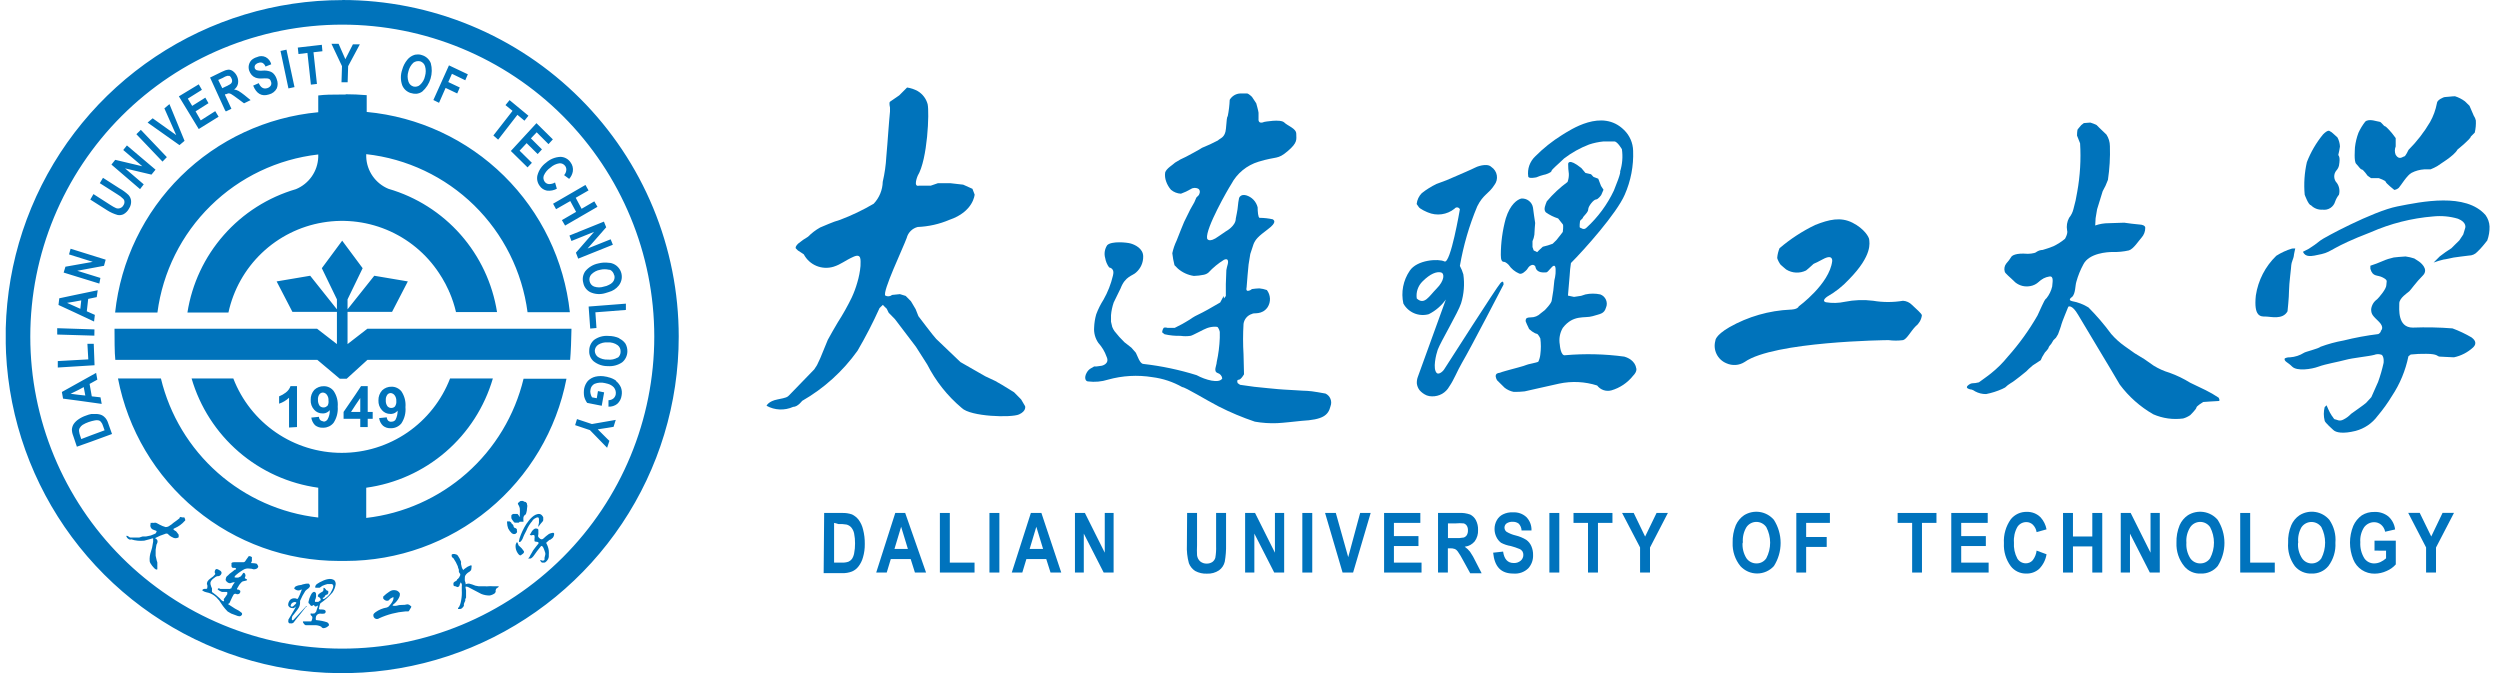 <svg width="104" height="28" viewBox="0 0 104 28" fill="none" xmlns="http://www.w3.org/2000/svg">
<g clip-path="url(#clip0_2475_77331)">
<path d="M9.094 4.855L8.954 4.624L8.351 5.008L8.136 4.632L8.673 4.293L8.541 4.062L7.995 4.405L7.813 4.103L8.4 3.736L8.268 3.508L7.441 4.008L8.268 5.368L9.094 4.855ZM10.47 3.12C10.514 3.169 10.57 3.208 10.632 3.231C10.715 3.26 10.804 3.271 10.892 3.264C10.973 3.258 11.055 3.258 11.136 3.264C11.167 3.27 11.197 3.283 11.223 3.302C11.245 3.324 11.261 3.353 11.268 3.384C11.281 3.411 11.288 3.44 11.288 3.469C11.288 3.498 11.281 3.527 11.268 3.554C11.232 3.611 11.176 3.652 11.111 3.669C10.962 3.711 10.846 3.645 10.764 3.459L10.532 3.562C10.669 3.901 10.888 4.025 11.185 3.93C11.256 3.914 11.322 3.882 11.379 3.838C11.436 3.794 11.483 3.738 11.516 3.674C11.562 3.555 11.562 3.424 11.516 3.306C11.493 3.226 11.454 3.151 11.4 3.087C11.355 3.032 11.294 2.992 11.227 2.971C11.129 2.939 11.027 2.928 10.925 2.938C10.84 2.948 10.755 2.941 10.673 2.917C10.654 2.909 10.637 2.896 10.624 2.88C10.61 2.865 10.6 2.846 10.594 2.826C10.585 2.784 10.592 2.74 10.615 2.702C10.652 2.66 10.701 2.629 10.755 2.616C10.782 2.605 10.81 2.599 10.838 2.599C10.867 2.599 10.895 2.605 10.921 2.616C10.979 2.65 11.023 2.705 11.045 2.769L11.284 2.674C11.269 2.611 11.24 2.551 11.2 2.5C11.161 2.449 11.11 2.407 11.053 2.376C10.996 2.348 10.934 2.334 10.871 2.334C10.808 2.334 10.746 2.348 10.689 2.376C10.605 2.399 10.527 2.442 10.462 2.5C10.407 2.558 10.369 2.63 10.352 2.708C10.336 2.786 10.341 2.867 10.367 2.942C10.39 3.007 10.425 3.068 10.47 3.12ZM9.396 4.636L9.491 4.591L9.627 4.525L9.495 4.24L9.359 3.946V3.921H9.4C9.431 3.906 9.463 3.894 9.495 3.884C9.495 3.884 9.495 3.884 9.52 3.884C9.554 3.886 9.586 3.896 9.615 3.913C9.692 3.96 9.767 4.011 9.838 4.066L10.152 4.298L10.425 4.165L10.161 3.95C10.084 3.889 10.004 3.833 9.921 3.781C9.864 3.751 9.803 3.732 9.739 3.723C9.822 3.667 9.879 3.581 9.9 3.483C9.92 3.377 9.906 3.267 9.859 3.169C9.822 3.09 9.767 3.02 9.698 2.967C9.644 2.923 9.577 2.898 9.508 2.897C9.461 2.902 9.416 2.912 9.371 2.926C9.322 2.943 9.273 2.964 9.227 2.988L8.739 3.227L9.359 4.583L9.396 4.636ZM9.078 3.326L9.26 3.244L9.367 3.186L9.45 3.157C9.466 3.152 9.483 3.152 9.499 3.157C9.516 3.154 9.533 3.154 9.549 3.157C9.585 3.181 9.613 3.215 9.627 3.256C9.649 3.294 9.659 3.337 9.656 3.38C9.652 3.416 9.636 3.449 9.611 3.475C9.577 3.504 9.54 3.527 9.499 3.545C9.474 3.563 9.446 3.577 9.417 3.587L9.363 3.612L9.247 3.669L9.078 3.326ZM25.764 14.07C25.622 14.007 25.469 13.974 25.313 13.975C25.1 13.956 24.887 14.015 24.714 14.14C24.65 14.196 24.599 14.264 24.564 14.341C24.529 14.418 24.511 14.502 24.512 14.587C24.506 14.668 24.519 14.751 24.55 14.826C24.581 14.902 24.628 14.97 24.689 15.025C24.86 15.163 25.074 15.236 25.293 15.231C25.5 15.246 25.707 15.191 25.88 15.074C25.947 15.02 26.001 14.951 26.039 14.873C26.076 14.796 26.097 14.71 26.099 14.624C26.102 14.51 26.075 14.397 26.02 14.297C25.955 14.205 25.867 14.13 25.764 14.083V14.07ZM25.698 14.872C25.573 14.946 25.428 14.977 25.285 14.959C25.138 14.966 24.994 14.927 24.871 14.847C24.833 14.817 24.801 14.779 24.779 14.735C24.757 14.692 24.745 14.644 24.743 14.595C24.744 14.544 24.758 14.494 24.784 14.449C24.809 14.404 24.845 14.367 24.888 14.339C25.005 14.266 25.143 14.232 25.28 14.244C25.427 14.233 25.574 14.274 25.694 14.36C25.733 14.39 25.764 14.428 25.786 14.473C25.807 14.517 25.818 14.566 25.817 14.616C25.82 14.667 25.81 14.718 25.79 14.764C25.769 14.811 25.737 14.852 25.698 14.884V14.872ZM4.888 8.942C4.974 8.961 5.065 8.949 5.144 8.909C5.239 8.855 5.316 8.774 5.367 8.678C5.43 8.584 5.461 8.472 5.454 8.36C5.447 8.265 5.407 8.176 5.342 8.107C5.231 8.004 5.107 7.913 4.975 7.839L4.284 7.397L4.152 7.62L4.88 8.083C4.969 8.133 5.051 8.195 5.123 8.269C5.14 8.285 5.153 8.304 5.163 8.325C5.172 8.346 5.177 8.369 5.177 8.393C5.18 8.444 5.166 8.495 5.136 8.537C5.108 8.593 5.059 8.636 4.999 8.657C4.944 8.679 4.882 8.679 4.826 8.657C4.748 8.622 4.674 8.58 4.603 8.533L3.888 8.074L3.756 8.302L4.458 8.748C4.591 8.833 4.736 8.898 4.888 8.942ZM7.677 5.859L7.049 4.331L6.838 4.508L7.33 5.62L6.351 4.921L6.14 5.099L7.466 6.037L7.677 5.859ZM5.979 7.669L5.202 7.004L6.301 7.264L6.47 7.058L5.28 6.05L5.127 6.24L5.921 6.917L4.793 6.649L4.636 6.847L5.826 7.868L5.979 7.669ZM6.941 6.537L5.859 5.401L5.673 5.583L6.76 6.723L6.941 6.537ZM14.38 3.934H14.094C13.809 3.934 13.528 3.934 13.239 3.971V4.669C11.086 4.87 9.068 5.81 7.528 7.328C5.988 8.846 5.02 10.85 4.789 13H6.549C6.77 11.315 7.549 9.752 8.762 8.561C9.974 7.369 11.55 6.618 13.239 6.426V6.537C13.228 6.824 13.136 7.102 12.971 7.338C12.807 7.574 12.579 7.758 12.313 7.868C11.151 8.207 10.109 8.869 9.31 9.778C8.51 10.687 7.985 11.804 7.797 13H9.503C9.708 12.055 10.192 11.192 10.892 10.524C11.592 9.857 12.476 9.414 13.43 9.255C14.384 9.095 15.364 9.225 16.244 9.628C17.123 10.031 17.861 10.689 18.363 11.517L18.392 11.562C18.437 11.64 18.487 11.723 18.532 11.81L18.669 12.091C18.669 12.116 18.689 12.136 18.698 12.157C18.813 12.424 18.904 12.7 18.97 12.983H20.677C20.488 11.788 19.963 10.671 19.164 9.763C18.364 8.855 17.322 8.193 16.16 7.855C15.895 7.746 15.667 7.562 15.502 7.326C15.338 7.09 15.245 6.812 15.235 6.525V6.413C16.927 6.601 18.508 7.351 19.725 8.542C20.941 9.734 21.723 11.299 21.946 12.988H23.706C23.474 10.838 22.506 8.834 20.966 7.315C19.426 5.797 17.409 4.858 15.255 4.657V3.959C14.946 3.934 14.665 3.921 14.38 3.921V3.934ZM21.946 6.963L22.127 6.773L21.615 6.269L21.908 5.955L22.367 6.409L22.545 6.215L22.086 5.756L22.326 5.504L22.817 5.996L22.999 5.798L22.317 5.124L21.251 6.281L21.946 6.963ZM22.359 7.285C22.34 7.362 22.338 7.441 22.354 7.518C22.37 7.596 22.403 7.668 22.45 7.731C22.484 7.783 22.529 7.827 22.581 7.861C22.632 7.895 22.691 7.918 22.751 7.93C22.894 7.948 23.039 7.92 23.165 7.851L23.09 7.591C23.011 7.639 22.919 7.662 22.826 7.657C22.793 7.654 22.762 7.643 22.733 7.627C22.705 7.611 22.68 7.588 22.66 7.562C22.633 7.525 22.615 7.482 22.608 7.437C22.602 7.391 22.607 7.345 22.623 7.302C22.682 7.167 22.778 7.053 22.9 6.971C23.003 6.876 23.133 6.814 23.272 6.793C23.318 6.789 23.365 6.797 23.407 6.817C23.449 6.837 23.485 6.867 23.512 6.905C23.55 6.957 23.566 7.023 23.557 7.087C23.549 7.161 23.517 7.231 23.466 7.285L23.677 7.442C23.756 7.355 23.809 7.248 23.83 7.132C23.841 7.065 23.837 6.996 23.82 6.93C23.803 6.864 23.773 6.802 23.731 6.748C23.684 6.681 23.623 6.625 23.551 6.587C23.479 6.548 23.399 6.527 23.317 6.525C23.094 6.534 22.881 6.62 22.714 6.769C22.54 6.897 22.415 7.08 22.359 7.289V7.285ZM12.251 3.624L11.917 2.066L11.669 2.12L11.999 3.678L12.251 3.624ZM4.177 11.562L3.214 11.264L4.326 11.058L4.396 10.802L2.937 10.347L2.871 10.583L3.859 10.893L2.722 11.095L2.648 11.339L4.132 11.797L4.177 11.562ZM23.132 8.702L23.723 8.364L23.966 8.814L23.375 9.157L23.508 9.384L24.855 8.603L24.723 8.376L24.194 8.686L23.95 8.227L24.483 7.921L24.355 7.694L23.008 8.475L23.132 8.702ZM18.537 3.657L19.02 3.888L19.127 3.64L18.648 3.413L18.801 3.07L19.355 3.339L19.462 3.091L18.677 2.719L18.028 4.161L18.264 4.277L18.537 3.657ZM20.723 5.81L21.524 4.777L21.817 5.021L21.983 4.814L21.198 4.165L21.028 4.372L21.322 4.612L20.524 5.636L20.723 5.81ZM12.789 2.202L12.933 3.521L13.185 3.492L13.041 2.174L13.413 2.132L13.388 1.864L12.388 1.979L12.417 2.248L12.789 2.202ZM14.206 3.421H14.462L14.483 2.752L14.97 1.843H14.681L14.367 2.463L14.086 1.822H13.789L14.227 2.752L14.206 3.421ZM17.099 3.872C17.169 3.895 17.243 3.905 17.317 3.901C17.407 3.894 17.493 3.862 17.565 3.81C17.729 3.666 17.85 3.479 17.912 3.27C17.975 3.061 17.978 2.839 17.921 2.628C17.889 2.548 17.84 2.476 17.776 2.418C17.712 2.36 17.636 2.317 17.553 2.293C17.482 2.267 17.405 2.259 17.33 2.269C17.293 2.269 17.257 2.276 17.223 2.289C17.112 2.328 17.015 2.396 16.942 2.488C16.843 2.609 16.771 2.75 16.731 2.901C16.658 3.11 16.658 3.337 16.731 3.545C16.762 3.623 16.811 3.693 16.873 3.75C16.936 3.806 17.01 3.848 17.09 3.872H17.099ZM16.987 2.979C17.018 2.837 17.092 2.707 17.198 2.607C17.236 2.58 17.28 2.561 17.326 2.55C17.376 2.539 17.428 2.539 17.479 2.55C17.526 2.565 17.569 2.591 17.605 2.626C17.64 2.661 17.666 2.705 17.681 2.752C17.721 2.887 17.721 3.03 17.681 3.165C17.653 3.307 17.579 3.437 17.47 3.533C17.435 3.567 17.39 3.59 17.342 3.599C17.295 3.611 17.245 3.611 17.198 3.599C17.149 3.585 17.104 3.558 17.068 3.522C17.032 3.486 17.006 3.442 16.991 3.393C16.947 3.259 16.945 3.114 16.987 2.979ZM23.772 10.025L24.714 9.645L23.958 10.512L24.053 10.76L25.338 10.244L25.495 10.182L25.404 9.955L25.342 9.979L24.442 10.339L25.218 9.455L25.123 9.219L23.689 9.798L23.772 10.025ZM25.334 10.934C25.185 10.912 25.033 10.921 24.888 10.959C24.675 11.002 24.484 11.117 24.346 11.285C24.298 11.354 24.266 11.433 24.251 11.515C24.237 11.598 24.241 11.683 24.264 11.764C24.279 11.847 24.313 11.925 24.363 11.992C24.413 12.06 24.478 12.114 24.553 12.153C24.75 12.244 24.974 12.258 25.181 12.194L25.326 12.149C25.489 12.106 25.634 12.012 25.739 11.88C25.803 11.8 25.845 11.704 25.861 11.602C25.876 11.501 25.865 11.397 25.828 11.301C25.791 11.205 25.729 11.121 25.649 11.056C25.569 10.992 25.473 10.95 25.371 10.934H25.334ZM25.557 11.45C25.57 11.5 25.571 11.552 25.559 11.601C25.548 11.651 25.524 11.697 25.491 11.736C25.447 11.786 25.392 11.825 25.33 11.851C25.267 11.886 25.198 11.91 25.127 11.921C24.993 11.967 24.848 11.967 24.714 11.921C24.667 11.903 24.626 11.874 24.593 11.835C24.561 11.797 24.539 11.752 24.528 11.703C24.515 11.654 24.515 11.603 24.526 11.554C24.538 11.505 24.561 11.459 24.594 11.421C24.694 11.317 24.824 11.247 24.966 11.223C25.088 11.193 25.216 11.193 25.338 11.223H25.375C25.42 11.245 25.459 11.277 25.489 11.316C25.519 11.356 25.539 11.402 25.549 11.45H25.557ZM24.487 12.752L24.553 13.669L24.813 13.645L24.768 12.992L25.322 12.95L26.037 12.893V12.632L25.342 12.686L24.487 12.752ZM22.995 22.165C22.941 22.172 22.888 22.187 22.838 22.211C22.753 22.271 22.673 22.337 22.599 22.409C22.508 22.488 22.421 22.368 22.396 22.339C22.371 22.31 22.396 22.231 22.396 22.215C22.393 22.16 22.393 22.105 22.396 22.05C22.396 21.979 22.301 21.988 22.301 21.988H22.264C22.242 21.995 22.221 22.006 22.202 22.021L22.136 22.087C22.117 22.111 22.102 22.137 22.09 22.165C22.074 22.197 22.056 22.227 22.037 22.256H22.057C22.115 22.289 22.127 22.256 22.173 22.256C22.218 22.256 22.214 22.256 22.235 22.281C22.244 22.325 22.244 22.37 22.235 22.413C22.235 22.413 22.235 22.475 22.235 22.504C22.235 22.533 22.28 22.533 22.346 22.541C22.413 22.55 22.4 22.578 22.4 22.578C22.403 22.584 22.405 22.589 22.405 22.595C22.405 22.601 22.403 22.607 22.4 22.612C22.367 22.645 22.256 22.797 22.227 22.831C22.187 22.879 22.154 22.931 22.127 22.988C22.127 22.988 22.061 23.091 22.061 23.099C22.048 23.138 22.027 23.173 21.999 23.203C21.97 23.227 21.974 23.235 21.974 23.235C21.974 23.235 22.012 23.235 22.061 23.235C22.111 23.235 22.185 23.149 22.218 23.099C22.251 23.05 22.313 22.971 22.342 22.926C22.371 22.88 22.462 22.785 22.487 22.744C22.512 22.703 22.532 22.711 22.532 22.711L22.582 22.744C22.607 22.789 22.627 22.836 22.644 22.884L22.685 23.008V23.066C22.685 23.087 22.652 23.194 22.652 23.207C22.652 23.219 22.652 23.244 22.652 23.277C22.652 23.31 22.611 23.314 22.599 23.322C22.586 23.331 22.574 23.322 22.565 23.322C22.544 23.318 22.523 23.311 22.503 23.302H22.474V23.322C22.491 23.355 22.515 23.384 22.545 23.405C22.576 23.409 22.608 23.409 22.64 23.405C22.669 23.405 22.718 23.38 22.776 23.297C22.819 23.239 22.838 23.167 22.83 23.095C22.835 23.033 22.835 22.971 22.83 22.909C22.816 22.797 22.779 22.689 22.723 22.591V22.578L22.809 22.5C22.88 22.434 22.892 22.459 22.904 22.446L22.991 22.376C23.028 22.332 23.05 22.277 23.053 22.219C23.061 22.165 23.016 22.165 22.995 22.165ZM21.611 21.483C21.593 21.472 21.58 21.454 21.574 21.434L21.528 21.38H21.483C21.483 21.38 21.413 21.38 21.408 21.38C21.404 21.38 21.363 21.38 21.351 21.38C21.338 21.38 21.272 21.413 21.272 21.45C21.268 21.485 21.268 21.519 21.272 21.554C21.285 21.59 21.305 21.623 21.33 21.653C21.33 21.653 21.392 21.744 21.417 21.744C21.442 21.744 21.474 21.744 21.483 21.744C21.491 21.744 21.549 21.744 21.549 21.744H21.578L21.623 21.703C21.644 21.7 21.665 21.7 21.685 21.703C21.715 21.706 21.746 21.706 21.776 21.703V21.669C21.768 21.617 21.768 21.564 21.776 21.512C21.787 21.48 21.805 21.45 21.83 21.426L21.871 21.397C21.88 21.379 21.886 21.361 21.892 21.343C21.912 21.279 21.923 21.212 21.925 21.145C21.925 21.145 21.95 21.017 21.925 21V20.954C21.91 20.927 21.89 20.902 21.867 20.88C21.856 20.877 21.845 20.877 21.834 20.88L21.751 20.839H21.702C21.702 20.839 21.636 20.839 21.623 20.86C21.611 20.88 21.578 20.905 21.561 20.913C21.545 20.922 21.532 20.975 21.561 20.992C21.589 21.038 21.61 21.088 21.623 21.14C21.631 21.231 21.631 21.323 21.623 21.413C21.626 21.432 21.626 21.452 21.623 21.471C21.623 21.471 21.665 21.508 21.611 21.496V21.483ZM12.355 17.765V16.062H12.086C12.049 16.169 11.979 16.263 11.888 16.331C11.804 16.396 11.71 16.449 11.611 16.488V16.793C11.765 16.742 11.906 16.658 12.024 16.546V17.785L12.355 17.765ZM21.565 22.661C21.553 22.64 21.543 22.618 21.537 22.595C21.526 22.579 21.516 22.563 21.508 22.546C21.482 22.582 21.462 22.622 21.45 22.665C21.436 22.785 21.466 22.904 21.532 23.004C21.627 23.145 21.669 23.103 21.694 23.078C21.718 23.054 21.817 23.017 21.797 22.938C21.797 22.938 21.735 22.847 21.702 22.81C21.669 22.773 21.574 22.686 21.565 22.678V22.661ZM13.454 17.525C13.407 17.526 13.362 17.509 13.326 17.479C13.29 17.441 13.27 17.391 13.268 17.339L12.95 17.372C12.967 17.492 13.022 17.604 13.107 17.69C13.198 17.762 13.313 17.799 13.429 17.793H13.462C13.542 17.791 13.62 17.772 13.691 17.738C13.762 17.703 13.825 17.652 13.875 17.591C14.007 17.392 14.068 17.155 14.049 16.917C14.069 16.687 14.009 16.456 13.88 16.265C13.831 16.201 13.769 16.15 13.697 16.116C13.625 16.081 13.546 16.064 13.466 16.066C13.394 16.064 13.322 16.077 13.255 16.104C13.187 16.13 13.126 16.169 13.074 16.219C12.973 16.333 12.92 16.481 12.925 16.632C12.92 16.707 12.931 16.782 12.955 16.854C12.98 16.924 13.019 16.99 13.07 17.046C13.112 17.094 13.165 17.133 13.224 17.159C13.284 17.186 13.348 17.199 13.413 17.198H13.466C13.515 17.194 13.563 17.179 13.606 17.156C13.649 17.132 13.688 17.1 13.718 17.062C13.724 17.196 13.693 17.329 13.627 17.446C13.609 17.475 13.583 17.499 13.553 17.516C13.523 17.532 13.488 17.541 13.454 17.541V17.525ZM13.615 16.88C13.595 16.903 13.57 16.922 13.543 16.934C13.515 16.946 13.484 16.952 13.454 16.95C13.423 16.951 13.393 16.944 13.365 16.931C13.337 16.919 13.312 16.9 13.293 16.876C13.246 16.804 13.223 16.718 13.227 16.632C13.22 16.55 13.241 16.468 13.289 16.401C13.307 16.378 13.33 16.36 13.357 16.347C13.383 16.335 13.412 16.329 13.441 16.331C13.472 16.334 13.501 16.343 13.527 16.358C13.553 16.373 13.576 16.393 13.594 16.417C13.647 16.487 13.672 16.574 13.665 16.661C13.678 16.743 13.66 16.827 13.615 16.897V16.88ZM22.156 21.64C22.201 21.595 22.254 21.558 22.313 21.533C22.388 21.508 22.4 21.533 22.4 21.533L22.421 21.583V21.636V21.678V21.752C22.409 21.787 22.401 21.823 22.396 21.86V21.926C22.396 21.926 22.425 21.864 22.437 21.86L22.487 21.793C22.487 21.793 22.557 21.707 22.565 21.703C22.585 21.686 22.596 21.662 22.599 21.636C22.599 21.599 22.599 21.533 22.599 21.521C22.584 21.487 22.563 21.456 22.537 21.43C22.515 21.408 22.488 21.392 22.458 21.384C22.227 21.347 22.012 21.628 21.896 21.797C21.779 21.982 21.684 22.181 21.615 22.388C21.61 22.425 21.601 22.461 21.59 22.496V22.541C21.632 22.562 21.66 22.541 21.714 22.459C21.768 22.376 21.735 22.372 21.892 22.083C21.955 21.927 22.045 21.783 22.156 21.657V21.64ZM15.235 21.529V20.289C16.458 20.121 17.607 19.603 18.542 18.796C19.477 17.989 20.158 16.929 20.503 15.744H18.723C18.372 16.655 17.753 17.438 16.949 17.991C16.144 18.544 15.191 18.839 14.214 18.839C13.238 18.839 12.285 18.544 11.48 17.991C10.675 17.438 10.057 16.655 9.706 15.744H7.97C8.316 16.929 8.997 17.989 9.932 18.796C10.867 19.603 12.016 20.121 13.239 20.289V21.529C11.687 21.352 10.226 20.701 9.056 19.667C7.885 18.632 7.06 17.263 6.694 15.744H4.908C5.32 17.879 6.462 19.804 8.138 21.189C9.814 22.574 11.92 23.333 14.094 23.335H14.38C16.552 23.333 18.657 22.576 20.332 21.194C22.008 19.811 23.151 17.889 23.565 15.756H21.78C21.414 17.276 20.59 18.646 19.419 19.682C18.248 20.717 16.788 21.368 15.235 21.546V21.529ZM24.623 17.64L24.003 17.434L23.925 17.686L24.541 17.893L25.256 18.628L25.276 18.566L25.351 18.339L25.28 18.273L24.867 17.86L25.28 17.797L25.524 17.756L25.615 17.467L25.285 17.525L24.623 17.64ZM15.02 16.062L14.793 16.405L14.293 17.136V17.422H14.987V17.765H15.297V17.422H15.504V17.136H15.297V16.062H15.02ZM14.987 17.136H14.603L14.793 16.843L14.987 16.558V17.136ZM25.627 15.835C25.528 15.764 25.416 15.715 25.297 15.69C25.269 15.679 25.24 15.672 25.21 15.669C25.065 15.636 24.913 15.636 24.768 15.669C24.649 15.698 24.54 15.76 24.454 15.847C24.377 15.939 24.325 16.048 24.301 16.165C24.283 16.273 24.283 16.384 24.301 16.492C24.325 16.588 24.367 16.68 24.425 16.76L25.032 16.88L25.132 16.322L24.875 16.269L24.826 16.566L24.627 16.529C24.597 16.479 24.576 16.425 24.565 16.368C24.551 16.314 24.551 16.257 24.565 16.203C24.572 16.152 24.591 16.105 24.621 16.064C24.65 16.023 24.69 15.989 24.735 15.967C24.874 15.911 25.027 15.901 25.173 15.938C25.212 15.945 25.251 15.954 25.289 15.967C25.383 15.993 25.469 16.044 25.537 16.116C25.569 16.156 25.593 16.202 25.607 16.252C25.62 16.302 25.623 16.354 25.615 16.405C25.603 16.473 25.568 16.534 25.516 16.578C25.458 16.624 25.387 16.648 25.313 16.649V16.917C25.445 16.924 25.574 16.883 25.677 16.802C25.777 16.712 25.842 16.588 25.859 16.454C25.881 16.341 25.871 16.224 25.83 16.116C25.784 16.013 25.715 15.922 25.627 15.851V15.835ZM3.913 13.376L3.946 13.099L3.611 12.95L3.669 12.434L4.024 12.36L4.065 12.074L3.107 12.273L2.466 12.409L2.433 12.686L3.103 12.996L3.913 13.376ZM3.086 12.55L3.38 12.496L3.342 12.847L3.086 12.731L2.789 12.599L3.086 12.55ZM14.458 14.314V12.975H16.309L16.966 11.707L15.57 11.471L14.458 12.868V12.454L15.086 11.157L14.235 10.012L13.388 11.157L14.016 12.454V12.868L12.904 11.471L11.508 11.707L12.165 12.975H14.016V14.314L13.189 13.674H4.764V13.731C4.764 14.017 4.764 14.694 4.797 14.971H13.202L14.136 15.756H14.421L15.284 14.971H23.718C23.743 14.703 23.772 14.025 23.772 13.731V13.674H15.284L14.458 14.314ZM16.276 17.546C16.229 17.547 16.183 17.531 16.148 17.5C16.113 17.462 16.092 17.412 16.09 17.36L15.772 17.393C15.787 17.514 15.844 17.627 15.933 17.711C16.023 17.784 16.136 17.82 16.251 17.814H16.285C16.364 17.812 16.442 17.793 16.513 17.758C16.585 17.723 16.648 17.673 16.698 17.612C16.829 17.413 16.889 17.175 16.867 16.938C16.888 16.708 16.829 16.478 16.702 16.285C16.653 16.223 16.59 16.172 16.518 16.138C16.447 16.103 16.368 16.086 16.289 16.087C16.216 16.085 16.144 16.098 16.077 16.124C16.01 16.15 15.948 16.19 15.896 16.24C15.794 16.353 15.739 16.501 15.743 16.653C15.739 16.728 15.75 16.804 15.775 16.875C15.801 16.946 15.841 17.011 15.892 17.066C15.935 17.115 15.988 17.154 16.047 17.18C16.106 17.206 16.17 17.22 16.235 17.219H16.289C16.338 17.215 16.385 17.201 16.429 17.177C16.472 17.154 16.51 17.121 16.541 17.083C16.544 17.216 16.513 17.349 16.45 17.467C16.429 17.493 16.403 17.513 16.372 17.526C16.342 17.539 16.309 17.544 16.276 17.541V17.546ZM16.437 16.901C16.418 16.924 16.393 16.942 16.365 16.954C16.337 16.966 16.307 16.972 16.276 16.971C16.245 16.971 16.215 16.965 16.187 16.952C16.159 16.939 16.135 16.92 16.115 16.897C16.066 16.825 16.043 16.739 16.049 16.653C16.042 16.571 16.064 16.489 16.111 16.422C16.128 16.399 16.151 16.38 16.177 16.368C16.203 16.356 16.231 16.35 16.26 16.351C16.32 16.359 16.375 16.39 16.413 16.438C16.466 16.508 16.493 16.594 16.487 16.682C16.495 16.757 16.477 16.833 16.437 16.897V16.901ZM4.371 17.376C4.323 17.319 4.26 17.276 4.189 17.252C4.107 17.226 4.02 17.216 3.933 17.223H3.797C3.725 17.236 3.654 17.257 3.586 17.285C3.468 17.323 3.357 17.379 3.256 17.45C3.179 17.502 3.113 17.568 3.061 17.645C3.022 17.71 2.998 17.784 2.991 17.86C2.992 17.952 3.01 18.043 3.045 18.128L3.198 18.583L3.793 18.372L4.66 18.054L4.495 17.591C4.47 17.51 4.427 17.435 4.371 17.372V17.376ZM3.793 18.107L3.38 18.265L3.342 18.149C3.316 18.082 3.297 18.013 3.289 17.942C3.282 17.893 3.292 17.844 3.318 17.802C3.347 17.75 3.388 17.707 3.437 17.674C3.516 17.626 3.599 17.587 3.685 17.558L3.818 17.517C3.861 17.504 3.905 17.494 3.95 17.488C4 17.476 4.052 17.476 4.103 17.488C4.141 17.495 4.175 17.517 4.198 17.55C4.239 17.597 4.269 17.654 4.284 17.715L4.351 17.901L3.793 18.107ZM4.231 16.802L4.181 16.529L3.818 16.488L3.727 15.971L4.049 15.793L3.999 15.512L3.256 15.926L2.574 16.306L2.623 16.583L3.247 16.665L4.231 16.802ZM3.251 16.227L3.483 16.103L3.549 16.454L3.251 16.422L2.937 16.38L3.251 16.227ZM7.702 21.599C7.694 21.573 7.683 21.548 7.669 21.525H7.586L7.508 21.504L7.47 21.533V21.558C7.432 21.585 7.395 21.614 7.359 21.645L7.206 21.756C7.161 21.799 7.111 21.837 7.057 21.868C7.01 21.907 6.949 21.927 6.888 21.926C6.802 21.902 6.719 21.868 6.64 21.826C6.594 21.793 6.524 21.769 6.499 21.752C6.475 21.735 6.396 21.752 6.388 21.752C6.359 21.747 6.33 21.747 6.301 21.752C6.264 21.752 6.264 21.752 6.264 21.752V21.797C6.249 21.838 6.249 21.883 6.263 21.923C6.277 21.964 6.305 21.998 6.342 22.021C6.392 22.05 6.433 22.05 6.491 22.078C6.549 22.107 6.491 22.136 6.491 22.165C6.491 22.194 6.384 22.231 6.384 22.231L6.272 22.277L6.07 22.318H5.999H5.929L5.797 22.36H5.739H5.417C5.417 22.36 5.396 22.36 5.342 22.318C5.331 22.306 5.316 22.298 5.3 22.294C5.284 22.289 5.267 22.289 5.251 22.293C5.26 22.325 5.275 22.355 5.296 22.38C5.318 22.405 5.345 22.425 5.375 22.438C5.4 22.463 5.458 22.438 5.458 22.438C5.633 22.493 5.817 22.511 5.999 22.492C6.136 22.463 6.338 22.397 6.338 22.397H6.371V22.438V22.467V22.533L6.326 22.785L6.284 22.93C6.236 23.062 6.216 23.203 6.227 23.343C6.227 23.434 6.417 23.657 6.475 23.682C6.532 23.707 6.545 23.682 6.545 23.682V23.628V23.554V23.45V23.397L6.52 23.318L6.475 23.12C6.475 23.12 6.475 22.897 6.475 22.872C6.475 22.847 6.508 22.661 6.508 22.661L6.532 22.612L6.553 22.55V22.496L6.532 22.454L6.495 22.413C6.486 22.414 6.477 22.411 6.47 22.406C6.462 22.401 6.457 22.393 6.454 22.384C6.586 22.313 6.724 22.255 6.867 22.211C6.885 22.201 6.905 22.196 6.925 22.196C6.945 22.196 6.965 22.201 6.983 22.211C7.035 22.271 7.1 22.319 7.173 22.351C7.211 22.377 7.257 22.391 7.303 22.391C7.349 22.391 7.395 22.377 7.433 22.351V22.314V22.244L7.375 22.165L7.322 22.099L7.272 22.074L7.222 22.029C7.181 22.004 7.272 21.971 7.272 21.971C7.431 21.903 7.572 21.8 7.685 21.669C7.718 21.674 7.698 21.62 7.702 21.595V21.599ZM3.929 13.703L2.38 13.653V13.917L3.925 13.963L3.929 13.703ZM3.9 14.302H3.636L3.673 14.95L2.404 15.021V15.289L3.933 15.194L3.9 14.302ZM21.503 22.083C21.5 22.062 21.5 22.041 21.503 22.021C21.503 22.021 21.47 21.967 21.433 21.967C21.415 21.963 21.398 21.954 21.385 21.94C21.372 21.925 21.364 21.907 21.363 21.888C21.363 21.879 21.362 21.87 21.358 21.861C21.355 21.853 21.349 21.845 21.342 21.839C21.342 21.839 21.317 21.793 21.293 21.793L21.26 21.731C21.243 21.714 21.223 21.7 21.202 21.69H21.119H21.094C21.094 21.69 21.094 21.69 21.094 21.744C21.096 21.826 21.112 21.907 21.14 21.983C21.178 22.059 21.23 22.128 21.293 22.186C21.293 22.186 21.371 22.227 21.384 22.219C21.401 22.22 21.418 22.217 21.433 22.211C21.449 22.204 21.463 22.195 21.474 22.182C21.491 22.171 21.503 22.154 21.508 22.136C21.513 22.117 21.512 22.096 21.503 22.078V22.083ZM20.743 24.388C20.703 24.386 20.663 24.386 20.623 24.388H20.495C20.436 24.383 20.377 24.383 20.317 24.388C20.272 24.395 20.226 24.395 20.181 24.388H20.012H19.908C19.864 24.384 19.819 24.376 19.776 24.364C19.69 24.328 19.602 24.299 19.512 24.277C19.465 24.276 19.419 24.285 19.375 24.302C19.342 24.302 19.375 24.273 19.375 24.273C19.375 24.273 19.346 24.186 19.338 24.161C19.33 24.136 19.338 24.107 19.338 24.012C19.338 23.917 19.45 23.835 19.479 23.814C19.52 23.794 19.556 23.766 19.586 23.731C19.611 23.707 19.611 23.628 19.615 23.599C19.622 23.573 19.622 23.546 19.615 23.521H19.574L19.508 23.55L19.454 23.574L19.351 23.645C19.32 23.663 19.294 23.687 19.272 23.715L19.239 23.665L19.21 23.599L19.177 23.454C19.182 23.423 19.182 23.391 19.177 23.36C19.146 23.276 19.104 23.197 19.053 23.124C19.038 23.096 19.013 23.076 18.983 23.066L18.908 23.046H18.884H18.834L18.789 23.074V23.099V23.14C18.795 23.157 18.803 23.172 18.813 23.186L18.863 23.223C18.935 23.328 18.996 23.44 19.045 23.558C19.045 23.595 19.078 23.674 19.086 23.69C19.092 23.715 19.092 23.74 19.086 23.765C19.091 23.798 19.105 23.83 19.127 23.855C19.148 23.855 19.148 23.922 19.148 23.922C19.136 23.955 19.121 23.986 19.103 24.017L19.045 24.087C19.045 24.087 19.016 24.087 19.012 24.12C19.008 24.153 18.958 24.174 18.958 24.174C18.871 24.215 18.867 24.248 18.863 24.256C18.867 24.278 18.867 24.3 18.863 24.322C18.863 24.333 18.865 24.344 18.869 24.354C18.873 24.364 18.88 24.373 18.888 24.38C18.888 24.38 18.942 24.38 19.003 24.413C19.065 24.446 19.103 24.376 19.115 24.372C19.116 24.361 19.116 24.35 19.115 24.339L19.148 24.269V24.244C19.181 24.215 19.202 24.281 19.21 24.302C19.216 24.334 19.216 24.368 19.21 24.401C19.21 24.401 19.21 24.401 19.21 24.554C19.218 24.692 19.21 24.831 19.185 24.967C19.175 25.026 19.162 25.084 19.144 25.14C19.144 25.161 19.094 25.244 19.094 25.252L19.057 25.289C19.054 25.296 19.052 25.304 19.052 25.312C19.052 25.32 19.054 25.328 19.057 25.335C19.057 25.335 19.09 25.335 19.103 25.335C19.115 25.335 19.127 25.335 19.127 25.335C19.127 25.335 19.173 25.335 19.214 25.306C19.246 25.276 19.274 25.243 19.297 25.207V25.186C19.294 25.17 19.294 25.153 19.297 25.136C19.297 25.107 19.355 24.992 19.355 24.992V24.967V24.926L19.388 24.86V24.789V24.744V24.711V24.674V24.649V24.645C19.389 24.616 19.389 24.587 19.388 24.558L19.363 24.417C19.363 24.417 19.363 24.384 19.466 24.417L20.02 24.707C20.13 24.752 20.248 24.774 20.367 24.773C20.447 24.759 20.522 24.727 20.586 24.678C20.6 24.662 20.611 24.643 20.619 24.624C20.619 24.624 20.619 24.558 20.619 24.55C20.619 24.541 20.644 24.488 20.644 24.488L20.743 24.417V24.384V24.388ZM10.487 23.43C10.425 23.43 10.454 23.388 10.454 23.388L10.479 23.343V23.273V23.211C10.479 23.211 10.479 23.178 10.479 23.174L10.429 23.149C10.415 23.14 10.398 23.135 10.382 23.135C10.365 23.135 10.348 23.14 10.334 23.149C10.315 23.186 10.291 23.22 10.264 23.252L10.206 23.339C10.197 23.355 10.183 23.369 10.166 23.378C10.149 23.386 10.13 23.39 10.111 23.388C10.086 23.388 9.987 23.388 9.975 23.388H9.739C9.739 23.388 9.652 23.388 9.632 23.422C9.626 23.443 9.626 23.466 9.632 23.488C9.626 23.512 9.626 23.538 9.632 23.562C9.634 23.576 9.641 23.589 9.65 23.6C9.66 23.611 9.672 23.619 9.685 23.624H9.764C9.775 23.624 9.786 23.626 9.796 23.631C9.806 23.636 9.815 23.644 9.822 23.653C9.822 23.662 9.82 23.671 9.816 23.679C9.811 23.687 9.805 23.694 9.797 23.698H9.772L9.739 23.723L9.689 23.765L9.603 23.831L9.553 23.868L9.487 23.934C9.459 23.954 9.434 23.977 9.413 24.004C9.402 24.034 9.393 24.064 9.388 24.095V24.136C9.408 24.177 9.44 24.212 9.479 24.235C9.5 24.248 9.524 24.256 9.549 24.26H9.586C9.635 24.24 9.686 24.226 9.739 24.219C9.789 24.219 9.739 24.265 9.739 24.265L9.71 24.302C9.694 24.333 9.676 24.363 9.656 24.393L9.619 24.479C9.619 24.479 9.619 24.479 9.594 24.479L9.565 24.5H9.458H9.346H9.297H9.231C9.209 24.502 9.187 24.502 9.165 24.5L9.115 24.475C9.115 24.475 9.115 24.475 9.086 24.475C9.074 24.48 9.064 24.489 9.057 24.5V24.521C9.087 24.55 9.122 24.574 9.16 24.591L9.231 24.624H9.371C9.392 24.62 9.413 24.62 9.433 24.624C9.458 24.624 9.433 24.624 9.454 24.649C9.475 24.674 9.454 24.678 9.454 24.678V24.719L9.346 24.876C9.346 24.876 9.289 24.93 9.313 24.954C9.32 24.962 9.323 24.972 9.323 24.981C9.323 24.991 9.32 25.001 9.313 25.008C9.276 25.037 9.194 24.959 9.148 24.897C9.045 24.798 8.935 24.709 8.818 24.628V24.574V24.525V24.475L8.789 24.413C8.789 24.413 8.76 24.314 8.756 24.302C8.751 24.289 8.756 24.26 8.756 24.26V24.223L8.776 24.178C8.794 24.147 8.816 24.119 8.842 24.095L8.937 24.021C8.959 24.001 8.985 23.987 9.013 23.977C9.04 23.968 9.069 23.965 9.099 23.967C9.122 23.961 9.144 23.95 9.163 23.934C9.182 23.918 9.196 23.898 9.206 23.876C9.235 23.822 9.206 23.769 9.16 23.74C9.115 23.711 9.041 23.661 8.995 23.674C8.95 23.686 8.937 23.756 8.937 23.756C8.93 23.782 8.93 23.809 8.937 23.835C8.943 23.839 8.947 23.844 8.95 23.85C8.952 23.857 8.954 23.863 8.954 23.87C8.954 23.877 8.952 23.883 8.95 23.889C8.947 23.895 8.943 23.901 8.937 23.905C8.896 23.96 8.844 24.006 8.784 24.041C8.749 24.064 8.716 24.091 8.685 24.12C8.662 24.145 8.641 24.173 8.623 24.203C8.623 24.227 8.586 24.31 8.623 24.326C8.632 24.367 8.632 24.41 8.623 24.45C8.623 24.512 8.557 24.496 8.557 24.496H8.52C8.52 24.496 8.479 24.496 8.446 24.517C8.413 24.537 8.404 24.574 8.446 24.583C8.49 24.61 8.539 24.63 8.59 24.64C8.707 24.66 8.817 24.707 8.913 24.777C8.977 24.823 9.034 24.879 9.082 24.942C9.103 24.942 9.206 25.12 9.272 25.207C9.332 25.289 9.398 25.367 9.47 25.438C9.518 25.47 9.568 25.498 9.619 25.525L9.797 25.591C9.95 25.657 9.999 25.649 10.053 25.591C10.065 25.577 10.072 25.56 10.072 25.541C10.072 25.523 10.065 25.505 10.053 25.492L9.937 25.405C9.882 25.379 9.828 25.35 9.776 25.318L9.578 25.19L9.487 25.132V25.112C9.487 25.14 9.545 25.091 9.545 25.091C9.545 25.091 9.607 24.963 9.611 24.946C9.642 24.874 9.678 24.803 9.718 24.735C9.729 24.721 9.744 24.71 9.761 24.705C9.778 24.699 9.796 24.698 9.813 24.703C9.813 24.703 9.875 24.744 9.946 24.703C9.966 24.689 9.981 24.671 9.99 24.648C9.999 24.626 10.001 24.602 9.995 24.578C9.981 24.565 9.966 24.552 9.95 24.541L9.896 24.521C9.884 24.526 9.871 24.526 9.859 24.521V24.492L9.95 24.335L9.999 24.273L10.053 24.215C10.086 24.186 10.111 24.178 10.206 24.161C10.301 24.145 10.276 24.116 10.276 24.107C10.248 24.086 10.217 24.068 10.185 24.054C10.185 24.054 10.185 24 10.21 23.971C10.214 23.948 10.213 23.925 10.206 23.903C10.2 23.881 10.188 23.86 10.173 23.843C10.169 23.839 10.164 23.835 10.159 23.833C10.154 23.83 10.148 23.829 10.142 23.829C10.136 23.829 10.13 23.83 10.125 23.833C10.12 23.835 10.115 23.839 10.111 23.843C10.098 23.859 10.086 23.878 10.078 23.897L10.02 23.975L9.908 24.029H9.842C9.743 24.029 9.756 24.004 9.756 24.004C9.756 23.93 10.074 23.731 10.107 23.711C10.186 23.658 10.282 23.637 10.375 23.653C10.532 23.653 10.516 23.703 10.615 23.678C10.714 23.653 10.718 23.624 10.739 23.587C10.76 23.55 10.706 23.504 10.694 23.467C10.681 23.43 10.487 23.426 10.487 23.426V23.43ZM17.02 25.161C16.997 25.146 16.969 25.139 16.942 25.14C16.869 25.16 16.794 25.169 16.718 25.165C16.643 25.163 16.567 25.174 16.495 25.198C16.447 25.207 16.398 25.207 16.351 25.198C16.309 25.198 16.351 25.153 16.351 25.153C16.41 25.112 16.463 25.062 16.508 25.004C16.673 24.793 16.632 24.698 16.632 24.682C16.6 24.625 16.549 24.582 16.487 24.562C16.438 24.547 16.387 24.544 16.336 24.552C16.286 24.561 16.239 24.581 16.198 24.612C16.105 24.671 16.02 24.741 15.941 24.818C15.938 24.844 15.938 24.871 15.941 24.897C15.941 24.897 15.975 24.934 15.979 24.942L16.024 24.971C16.047 24.985 16.074 24.992 16.101 24.992C16.128 24.992 16.154 24.985 16.177 24.971C16.177 24.971 16.206 24.942 16.218 24.922C16.231 24.901 16.218 24.922 16.301 24.868C16.384 24.814 16.371 24.868 16.371 24.868C16.371 25.046 16.152 25.244 16.152 25.244L16.09 25.273C15.924 25.3 15.765 25.365 15.627 25.463C15.524 25.537 15.532 25.578 15.532 25.578C15.527 25.614 15.534 25.65 15.553 25.68C15.572 25.711 15.601 25.733 15.636 25.744C15.659 25.751 15.684 25.753 15.709 25.748C15.733 25.744 15.756 25.734 15.776 25.719C16.122 25.561 16.492 25.465 16.871 25.434C16.91 25.437 16.948 25.437 16.987 25.434C17.016 25.434 17.037 25.36 17.07 25.318C17.094 25.294 17.109 25.262 17.111 25.227C17.083 25.201 17.052 25.178 17.02 25.157V25.161ZM13.425 24.165C13.343 24.197 13.265 24.239 13.194 24.289C13.169 24.304 13.149 24.325 13.135 24.349C13.12 24.374 13.112 24.401 13.111 24.43C13.111 24.459 13.173 24.45 13.173 24.45H13.231C13.231 24.45 13.293 24.45 13.297 24.45C13.301 24.45 13.359 24.405 13.408 24.372C13.476 24.34 13.547 24.316 13.619 24.297H13.735H13.822L13.867 24.368C13.865 24.427 13.848 24.486 13.818 24.537C13.818 24.537 13.818 24.537 13.747 24.674C13.679 24.774 13.588 24.857 13.483 24.917C13.458 24.917 13.446 24.917 13.433 24.917C13.421 24.917 13.433 24.864 13.433 24.864H13.458C13.458 24.864 13.508 24.831 13.512 24.806C13.516 24.781 13.57 24.731 13.586 24.74C13.603 24.748 13.632 24.715 13.632 24.715L13.656 24.674V24.645V24.583H13.619V24.558H13.578L13.553 24.517C13.47 24.413 13.458 24.463 13.458 24.463C13.453 24.49 13.453 24.518 13.458 24.546C13.452 24.566 13.442 24.586 13.429 24.603C13.365 24.637 13.304 24.677 13.247 24.723C13.247 24.748 13.21 24.781 13.223 24.81C13.249 24.833 13.278 24.853 13.309 24.868L13.338 24.922C13.341 24.941 13.341 24.96 13.338 24.979H13.318L13.276 25.012L13.243 25.037H13.206H13.165H13.127H13.103V25.008V24.963C13.114 24.949 13.122 24.934 13.127 24.917C13.132 24.887 13.139 24.856 13.148 24.826V24.707C13.148 24.661 13.103 24.62 13.07 24.62C13.037 24.62 12.979 24.649 12.929 24.756C12.884 24.843 12.852 24.937 12.834 25.033C12.834 25.066 12.834 25.083 12.834 25.087C12.834 25.091 12.871 25.116 12.871 25.116C12.871 25.116 12.913 25.182 12.933 25.198C12.954 25.215 12.983 25.198 12.999 25.198C13.016 25.198 12.999 25.178 13.041 25.174C13.044 25.17 13.05 25.168 13.055 25.168C13.06 25.168 13.066 25.17 13.07 25.174C13.07 25.231 13.132 25.231 13.144 25.231C13.156 25.231 13.194 25.194 13.214 25.194C13.235 25.194 13.214 25.244 13.214 25.26L13.194 25.31C13.182 25.359 13.167 25.407 13.148 25.454L13.078 25.521H13.041C13.017 25.529 12.99 25.529 12.966 25.521C12.917 25.521 12.925 25.521 12.921 25.521C12.918 25.54 12.918 25.559 12.921 25.578C12.921 25.578 12.966 25.636 12.975 25.636C12.983 25.636 12.995 25.674 12.995 25.674C12.996 25.718 12.987 25.761 12.97 25.802C12.965 25.819 12.957 25.836 12.946 25.851H12.851H12.743H12.723H12.644C12.644 25.851 12.619 25.851 12.607 25.851C12.594 25.851 12.607 25.897 12.607 25.897C12.607 25.897 12.64 25.946 12.652 25.963C12.669 25.983 12.69 25.998 12.714 26.008H12.735H12.801H13.074C13.174 26.002 13.274 26.023 13.363 26.07C13.372 26.089 13.387 26.105 13.405 26.116C13.424 26.127 13.445 26.133 13.466 26.132C13.536 26.125 13.602 26.094 13.652 26.046C13.698 26.017 13.685 25.992 13.685 25.992C13.685 25.992 13.685 25.93 13.611 25.888C13.465 25.84 13.314 25.809 13.161 25.797C13.123 25.797 13.136 25.707 13.136 25.707C13.136 25.661 13.152 25.618 13.181 25.583C13.284 25.492 13.363 25.541 13.421 25.533C13.479 25.525 13.512 25.533 13.537 25.488C13.542 25.479 13.546 25.468 13.548 25.458C13.55 25.447 13.549 25.436 13.546 25.425C13.544 25.415 13.539 25.405 13.532 25.397C13.525 25.388 13.517 25.381 13.508 25.376C13.474 25.362 13.437 25.355 13.4 25.355H13.305L13.264 25.335L13.297 25.19C13.297 25.161 13.33 25.095 13.33 25.095C13.518 24.969 13.688 24.817 13.834 24.645C13.9 24.548 13.944 24.438 13.962 24.322C13.967 24.293 13.966 24.263 13.958 24.233C13.951 24.204 13.938 24.177 13.921 24.153C13.772 24.008 13.495 24.132 13.425 24.161V24.165ZM12.772 25.227C12.772 25.182 12.747 25.227 12.747 25.227C12.747 25.227 12.747 25.227 12.727 25.227L12.206 25.789C12.206 25.789 12.156 25.822 12.144 25.789C12.132 25.756 12.144 25.64 12.181 25.607L12.214 25.57C12.272 25.492 12.396 25.343 12.425 25.285C12.464 25.219 12.484 25.143 12.483 25.066C12.486 25.043 12.486 25.019 12.483 24.996C12.543 24.852 12.617 24.714 12.702 24.583C12.717 24.564 12.736 24.547 12.755 24.533C12.793 24.496 12.83 24.488 12.863 24.442C12.873 24.433 12.88 24.422 12.886 24.41C12.891 24.398 12.894 24.385 12.894 24.372C12.894 24.359 12.891 24.346 12.886 24.334C12.88 24.321 12.873 24.311 12.863 24.302C12.863 24.269 12.784 24.277 12.751 24.281H12.731L12.578 24.314C12.578 24.335 12.429 24.343 12.417 24.351C12.374 24.362 12.332 24.378 12.293 24.397C12.266 24.418 12.247 24.447 12.239 24.479C12.239 24.5 12.305 24.533 12.305 24.533C12.337 24.553 12.373 24.563 12.411 24.563C12.448 24.563 12.484 24.553 12.516 24.533C12.545 24.512 12.553 24.533 12.553 24.533C12.553 24.533 12.404 24.946 12.363 24.917C12.32 24.894 12.271 24.884 12.223 24.888C12.173 24.89 12.125 24.908 12.086 24.938C12.054 24.969 12.028 25.006 12.011 25.047C11.994 25.089 11.986 25.133 11.987 25.178C12 25.215 12.024 25.247 12.057 25.269C12.09 25.29 12.129 25.3 12.169 25.297C12.185 25.302 12.202 25.302 12.218 25.297C12.255 25.279 12.289 25.253 12.318 25.223L12.218 25.405L11.995 25.781C11.993 25.797 11.993 25.814 11.995 25.831C11.99 25.847 11.99 25.864 11.995 25.88C12.005 25.9 12.019 25.917 12.037 25.93H12.078C12.101 25.937 12.127 25.937 12.15 25.931C12.174 25.926 12.196 25.914 12.214 25.897C12.214 25.897 12.297 25.785 12.338 25.735C12.38 25.686 12.632 25.376 12.723 25.252L12.772 25.227ZM12.255 25.165L12.21 25.207C12.165 25.24 12.132 25.26 12.09 25.207C12.092 25.181 12.099 25.157 12.111 25.135C12.123 25.112 12.14 25.093 12.161 25.078L12.21 25.054C12.226 25.047 12.244 25.043 12.262 25.043C12.28 25.043 12.297 25.047 12.313 25.054C12.342 25.058 12.326 25.112 12.255 25.161V25.165ZM14.239 0.004C11.47 0.003 8.763 0.824 6.46 2.362C4.157 3.899 2.362 6.086 1.302 8.644C0.241 11.202 -0.036 14.017 0.503 16.733C1.043 19.449 2.376 21.944 4.334 23.902C6.292 25.86 8.786 27.194 11.502 27.735C14.218 28.275 17.033 27.998 19.591 26.939C22.15 25.879 24.337 24.085 25.875 21.782C27.414 19.48 28.235 16.773 28.235 14.004C28.235 12.166 27.874 10.345 27.171 8.646C26.468 6.947 25.437 5.404 24.137 4.103C22.838 2.803 21.295 1.771 19.596 1.067C17.898 0.363 16.078 0.001 14.239 0V0.004ZM14.239 26.983C10.797 26.983 7.495 25.616 5.061 23.182C2.627 20.748 1.26 17.447 1.26 14.004C1.26 10.562 2.627 7.26 5.061 4.826C7.495 2.392 10.797 1.025 14.239 1.025C17.681 1.025 20.983 2.392 23.417 4.826C25.851 7.26 27.218 10.562 27.218 14.004C27.218 17.447 25.851 20.748 23.417 23.182C20.983 25.616 17.681 26.983 14.239 26.983Z" fill="#0073BB"/>
<path d="M34.123 14.901L33.987 15.19L33.871 15.368C33.731 15.508 32.9 16.372 32.826 16.446C32.751 16.521 32.731 16.541 32.346 16.616C31.962 16.69 31.888 16.88 31.888 16.88C32.056 16.973 32.244 17.026 32.436 17.034C32.628 17.041 32.82 17.005 32.995 16.926C33.189 16.926 33.367 16.678 33.367 16.678C34.277 16.157 35.064 15.445 35.673 14.591C36.01 14.015 36.316 13.422 36.59 12.814L36.727 12.682L36.805 12.764L36.888 12.843L36.97 13.012L37.227 13.273L38.103 14.426L38.574 15.165C38.926 15.857 39.413 16.471 40.008 16.971C40.371 17.335 42.074 17.384 42.392 17.24C42.71 17.095 42.644 16.897 42.644 16.897L42.479 16.616L42.185 16.318L41.681 16.008L41.4 15.847L40.987 15.653L39.954 15.062C39.954 15.062 39.049 14.203 38.946 14.099C38.842 13.996 38.206 13.153 38.206 13.153L38.09 12.86L37.896 12.533L37.677 12.31L37.437 12.236L37.111 12.269C37.072 12.301 37.025 12.321 36.975 12.326C36.925 12.331 36.874 12.321 36.83 12.297C36.689 12.157 37.569 10.314 37.718 9.901C37.746 9.79 37.803 9.689 37.884 9.608C37.965 9.527 38.066 9.47 38.177 9.442C38.631 9.424 39.078 9.323 39.495 9.145C40.499 8.806 40.545 8.095 40.545 8.095L40.454 7.855L40.069 7.682L39.524 7.62H39.02L38.722 7.723H38.607H38.235C37.97 7.798 38.177 7.31 38.177 7.31C38.59 6.628 38.665 4.674 38.59 4.335C38.529 4.106 38.381 3.91 38.177 3.789C38.04 3.713 37.89 3.663 37.735 3.64L37.408 3.967L37.024 4.231C36.974 4.269 37.024 4.475 37.024 4.475V4.641C37.024 4.641 36.958 5.355 36.958 5.421C36.958 5.488 36.871 6.517 36.871 6.517C36.852 6.869 36.802 7.218 36.722 7.562C36.714 7.902 36.58 8.228 36.346 8.475C35.9 8.738 35.431 8.962 34.946 9.145C34.644 9.227 34.26 9.409 34.119 9.463C33.934 9.566 33.764 9.696 33.615 9.847C33.469 9.931 33.331 10.028 33.202 10.136C33.049 10.289 33.111 10.339 33.111 10.339L33.194 10.421L33.437 10.579C33.551 10.796 33.737 10.967 33.964 11.061C34.19 11.155 34.443 11.167 34.677 11.095C34.983 11 35.152 10.839 35.503 10.682C35.855 10.525 35.797 10.831 35.797 11.066C35.776 11.297 35.732 11.526 35.665 11.748C35.604 11.966 35.525 12.179 35.429 12.384C35.257 12.738 35.063 13.082 34.85 13.413L34.64 13.773L34.437 14.136L34.123 14.901Z" fill="#0073BB"/>
<path d="M50.904 12.314L50.76 12.583L50.243 12.88L50.02 13L49.714 13.153C49.639 13.196 49.566 13.242 49.495 13.293C49.47 13.314 49.181 13.479 49.181 13.479L48.867 13.64H48.57C48.57 13.64 48.466 13.603 48.408 13.64C48.371 13.695 48.349 13.76 48.346 13.826L48.446 13.905C48.664 13.955 48.887 13.977 49.111 13.971C49.248 13.991 49.387 13.991 49.524 13.971C49.59 13.971 50.103 13.682 50.214 13.649C50.322 13.61 50.435 13.59 50.549 13.591C50.681 13.591 50.656 13.62 50.685 13.653C50.714 13.7 50.733 13.752 50.743 13.806V14.058C50.73 14.396 50.688 14.732 50.615 15.062C50.615 15.203 50.462 15.446 50.652 15.517C50.703 15.531 50.749 15.561 50.783 15.601C50.818 15.642 50.84 15.691 50.846 15.744C50.718 15.967 50.144 15.806 49.78 15.607C49.059 15.382 48.317 15.226 47.566 15.14C47.454 15.14 47.363 14.921 47.363 14.921L47.251 14.674L47.066 14.463L46.78 14.24C46.632 14.097 46.493 13.944 46.367 13.781C46.327 13.725 46.293 13.664 46.268 13.599L46.218 13.384V13.112C46.233 12.931 46.271 12.754 46.33 12.583C46.408 12.417 46.619 11.992 46.619 11.992C46.809 11.488 47.119 11.475 47.26 11.335C47.355 11.252 47.43 11.15 47.482 11.035C47.533 10.92 47.559 10.795 47.557 10.669C47.557 10.326 47.194 10.174 47.032 10.128C46.871 10.083 46.243 10.021 46.061 10.198C46.009 10.275 45.974 10.363 45.959 10.455C45.944 10.547 45.949 10.642 45.975 10.731C45.998 10.873 46.055 11.008 46.14 11.124C46.4 11.19 46.297 11.434 46.297 11.471C46.215 11.818 46.084 12.152 45.908 12.463C45.785 12.655 45.683 12.86 45.603 13.074C45.552 13.252 45.523 13.435 45.516 13.62C45.498 13.85 45.561 14.079 45.694 14.269C45.843 14.433 45.959 14.625 46.032 14.835C46.181 15.145 45.83 15.215 45.83 15.215L45.619 15.244H45.512C45.45 15.306 45.309 15.314 45.202 15.512C45.094 15.711 45.152 15.868 45.268 15.868C45.546 15.903 45.828 15.877 46.094 15.793C46.695 15.625 47.326 15.59 47.941 15.69C48.378 15.746 48.799 15.886 49.181 16.103C49.305 16.103 50.198 16.653 50.689 16.905C51.177 17.154 51.683 17.366 52.202 17.541C52.509 17.595 52.82 17.616 53.132 17.603C53.276 17.603 54.14 17.508 54.14 17.508C55.036 17.459 55.256 17.281 55.351 16.893C55.388 16.795 55.386 16.688 55.347 16.591C55.308 16.494 55.234 16.416 55.14 16.372C55.14 16.372 54.549 16.26 54.38 16.26C54.21 16.26 53.553 16.207 53.421 16.207C53.289 16.207 52.181 16.091 52.181 16.091L51.586 16.008L51.487 15.938C51.487 15.938 51.429 15.797 51.528 15.797C51.627 15.797 51.751 15.57 51.751 15.57C51.751 15.57 51.731 14.789 51.731 14.744C51.705 14.32 51.705 13.895 51.731 13.471C51.744 13.375 51.785 13.286 51.848 13.212C51.911 13.139 51.993 13.085 52.086 13.058C52.148 12.996 52.499 13.12 52.735 12.777C52.803 12.669 52.836 12.543 52.83 12.416C52.824 12.289 52.779 12.167 52.702 12.066C52.6 12.03 52.495 12.006 52.388 11.996C52.284 12 52.181 12.01 52.078 12.025C52.032 12.069 51.972 12.095 51.908 12.099C51.818 12.099 51.859 11.954 51.859 11.954C51.859 11.851 51.941 11.004 51.941 11.004L52.012 10.566L52.148 10.153C52.231 9.955 52.338 9.839 52.743 9.537C53.148 9.236 52.987 9.157 52.95 9.124C52.769 9.083 52.585 9.063 52.4 9.062C52.338 9.062 52.318 8.793 52.318 8.624C52.288 8.506 52.229 8.398 52.145 8.31C52.061 8.222 51.955 8.158 51.838 8.124C51.599 8.062 51.545 8.24 51.545 8.24C51.521 8.353 51.505 8.467 51.495 8.583C51.495 8.678 51.408 9.095 51.408 9.095C51.408 9.405 50.995 9.624 50.995 9.624L50.706 9.822C50.268 10.145 50.214 9.917 50.214 9.917C50.144 9.504 51.094 7.851 51.218 7.665C51.336 7.441 51.497 7.243 51.692 7.082C51.888 6.921 52.113 6.801 52.355 6.727C53.136 6.488 53.136 6.653 53.566 6.289C53.995 5.926 53.925 5.802 53.925 5.57C53.925 5.339 53.578 5.248 53.425 5.095C53.272 4.942 52.599 5.07 52.599 5.07C52.318 5.19 52.355 4.946 52.355 4.946V4.69C52.355 4.636 52.26 4.298 52.26 4.298L52.082 4.029C52.082 4.029 51.941 3.888 51.875 3.888H51.603C51.512 3.89 51.423 3.916 51.345 3.962C51.267 4.009 51.202 4.074 51.156 4.153C51.147 4.382 51.119 4.61 51.074 4.835C51.036 4.872 51.032 4.979 50.999 5.355C50.966 5.731 50.764 5.74 50.665 5.843C50.45 5.957 50.229 6.059 50.004 6.149C49.958 6.194 49.338 6.521 49.338 6.521C49.18 6.588 49.028 6.67 48.884 6.764C48.805 6.847 48.516 7.008 48.47 7.178C48.453 7.303 48.468 7.431 48.512 7.55C48.556 7.677 48.625 7.795 48.714 7.897C48.831 7.994 48.976 8.05 49.127 8.058C49.271 8.007 49.41 7.942 49.541 7.864C49.589 7.832 49.646 7.816 49.704 7.816C49.762 7.816 49.818 7.832 49.867 7.864C49.97 7.967 49.867 8.12 49.867 8.12L49.768 8.219L49.685 8.413L49.516 8.711L49.26 9.231L49.127 9.554L48.946 10.012C48.866 10.178 48.806 10.353 48.768 10.533C48.786 10.702 48.816 10.869 48.859 11.033L49.004 11.178C49.191 11.338 49.42 11.443 49.665 11.479C49.804 11.475 49.942 11.458 50.078 11.43C50.149 11.416 50.216 11.385 50.272 11.339C50.461 11.135 50.677 10.957 50.913 10.81C51.156 10.698 51.074 10.992 51.074 10.992C51.05 11.072 51.03 11.153 51.016 11.236C51.016 11.277 50.995 11.818 50.995 11.818V12.314L50.917 12.417" fill="#0073BB"/>
<path d="M62.413 11.785C62.293 11.901 60.152 15.248 60.078 15.364C60.004 15.479 59.842 15.591 59.768 15.517C59.594 15.347 59.739 14.748 59.809 14.55C59.937 14.207 60.66 12.996 60.78 12.62C60.901 12.23 60.933 11.818 60.875 11.413C60.84 11.291 60.791 11.174 60.731 11.062C60.878 10.211 61.12 9.379 61.454 8.583C61.702 8.083 61.937 8.062 62.165 7.698C62.209 7.642 62.241 7.577 62.259 7.508C62.277 7.438 62.28 7.366 62.268 7.295C62.257 7.224 62.23 7.157 62.191 7.097C62.152 7.037 62.101 6.985 62.041 6.946C61.855 6.76 61.4 6.946 61.351 6.979C61.301 7.012 60.582 7.322 60.582 7.322C60.312 7.446 60.036 7.557 59.756 7.653C59.542 7.757 59.34 7.883 59.152 8.029C59.028 8.152 58.951 8.314 58.933 8.488L59.008 8.595C59.049 8.694 59.396 8.835 59.396 8.835C59.578 8.913 59.777 8.94 59.973 8.913C60.169 8.886 60.354 8.806 60.508 8.682C60.521 8.663 60.539 8.648 60.56 8.639C60.581 8.629 60.604 8.626 60.627 8.628C60.649 8.631 60.671 8.639 60.689 8.653C60.708 8.667 60.722 8.685 60.731 8.707C60.731 8.707 60.342 11 60.09 10.876C59.838 10.752 58.95 10.806 58.644 11.264C58.51 11.462 58.417 11.684 58.371 11.919C58.326 12.153 58.329 12.395 58.38 12.628C58.481 12.81 58.64 12.952 58.832 13.033C59.024 13.113 59.237 13.126 59.437 13.07C59.721 12.927 59.965 12.717 60.148 12.459L58.979 15.686C58.948 15.773 58.935 15.866 58.941 15.959C58.954 16.056 58.991 16.148 59.049 16.227C59.132 16.324 59.237 16.401 59.355 16.45C59.424 16.476 59.496 16.488 59.57 16.488C59.717 16.492 59.862 16.456 59.99 16.384C60.117 16.311 60.222 16.203 60.293 16.074C60.483 15.802 60.627 15.421 60.813 15.103C61.19 14.463 62.549 11.835 62.549 11.835C62.549 11.603 62.413 11.785 62.413 11.785ZM59.764 12.004C59.441 12.331 59.256 12.707 58.937 12.417C58.919 12.288 58.93 12.157 58.972 12.033C59.014 11.91 59.084 11.798 59.177 11.707C59.504 11.38 59.764 11.293 59.937 11.331C60.111 11.368 60.086 11.682 59.764 12.004Z" fill="#0073BB"/>
<path d="M64.095 13.033C64.041 13.088 63.976 13.131 63.905 13.16C63.834 13.189 63.758 13.204 63.681 13.203C63.425 13.203 63.487 13.314 63.467 13.335C63.446 13.355 63.59 13.64 63.59 13.64C63.59 13.711 63.863 13.884 63.925 13.884C63.987 13.884 64.078 14.079 64.078 14.079C64.107 14.299 64.107 14.523 64.078 14.744C64.067 14.848 64.039 14.95 63.995 15.045C63.958 15.083 63.52 15.157 63.495 15.182C63.471 15.207 62.826 15.376 62.826 15.376C62.826 15.376 62.446 15.479 62.413 15.5C62.38 15.521 62.272 15.5 62.231 15.591C62.19 15.682 62.281 15.822 62.281 15.822C62.281 15.822 62.529 16.07 62.595 16.132C62.704 16.216 62.831 16.274 62.967 16.302C63.12 16.306 63.273 16.299 63.425 16.281C63.533 16.252 64.252 16.099 64.859 15.959C65.385 15.847 65.93 15.873 66.442 16.037C66.509 16.126 66.601 16.193 66.706 16.229C66.811 16.265 66.925 16.269 67.033 16.24C67.386 16.137 67.699 15.928 67.929 15.64C68.136 15.434 68.062 15.302 68.062 15.302C68.062 15.302 68.033 14.971 67.57 14.835C66.756 14.725 65.933 14.706 65.115 14.777C64.921 14.826 64.888 14.339 64.888 14.339C64.844 14.099 64.888 13.851 65.012 13.64C65.45 13.07 65.933 13.252 66.252 13.153C66.57 13.054 66.731 13.062 66.809 12.797C66.832 12.746 66.843 12.691 66.843 12.635C66.843 12.579 66.831 12.524 66.809 12.472C66.787 12.421 66.755 12.375 66.715 12.336C66.674 12.297 66.626 12.268 66.574 12.248C66.37 12.204 66.158 12.204 65.954 12.248L65.776 12.306L65.479 12.351L65.227 12.297L65.297 11.471C65.306 11.294 65.324 11.117 65.351 10.942C65.9 10.393 67.256 8.876 67.591 8.095C67.843 7.522 67.962 6.899 67.938 6.273C67.931 5.947 67.796 5.636 67.562 5.409C66.644 4.496 65.322 5.409 64.975 5.62C64.571 5.872 64.198 6.17 63.863 6.508C63.753 6.613 63.669 6.743 63.618 6.886C63.568 7.03 63.553 7.184 63.574 7.335C63.574 7.455 63.917 7.376 63.917 7.376C64.014 7.333 64.115 7.299 64.219 7.273C64.272 7.273 64.541 7.178 64.541 7.116C64.541 7.054 64.834 6.822 65.062 6.595C65.379 6.352 65.73 6.156 66.103 6.012C66.3 5.946 66.504 5.904 66.71 5.884H67.157C67.285 5.884 67.471 6.207 67.471 6.207C67.516 6.518 67.49 6.836 67.396 7.136C67.396 7.136 67.462 7.136 67.136 7.93C66.861 8.512 66.475 9.036 66 9.471C65.876 9.595 65.772 9.471 65.731 9.471C65.69 9.471 65.731 9.186 65.731 9.186L65.843 9.074C65.843 9.004 66.07 8.847 66.07 8.711C66.07 8.574 66.301 8.298 66.392 8.298C66.483 8.298 66.611 8.112 66.611 8.112L66.706 7.893L66.603 7.736L66.487 7.434L66.289 7.359L66.186 7.248L65.954 7.194L65.785 6.992C65.235 6.55 65.235 6.818 65.235 6.818C65.234 6.956 65.244 7.095 65.264 7.231C65.269 7.347 65.25 7.462 65.21 7.57C64.891 7.803 64.601 8.074 64.347 8.376C64.297 8.508 64.19 8.715 64.309 8.835C64.465 8.945 64.636 9.03 64.818 9.087C64.818 9.087 64.975 9.289 65.012 9.331C65.049 9.372 65.012 9.649 65.012 9.649L64.921 9.769L64.743 9.992L64.591 10.14L64.396 10.207L64.181 10.264L64.033 10.401L63.946 10.488L63.801 10.417L63.752 10.277V10.033C63.791 9.948 63.818 9.857 63.83 9.764C63.83 9.665 63.863 9.277 63.863 9.277L63.814 8.95L63.772 8.636C63.753 8.523 63.692 8.421 63.6 8.352C63.509 8.282 63.395 8.249 63.281 8.26C63.124 8.302 62.826 8.492 62.64 9.087C62.504 9.582 62.435 10.094 62.434 10.607C62.434 10.818 62.479 10.893 62.562 10.893C62.644 10.893 62.76 11.017 62.76 11.017C62.867 11.178 63.02 11.304 63.198 11.38C63.314 11.43 63.454 11.281 63.508 11.227C63.562 11.174 63.566 11.099 63.69 11.037C63.705 11.028 63.721 11.022 63.739 11.019C63.757 11.016 63.774 11.017 63.791 11.022C63.809 11.027 63.825 11.035 63.838 11.046C63.852 11.057 63.863 11.071 63.871 11.087C63.917 11.38 64.239 11.331 64.322 11.331C64.404 11.331 64.557 11.054 64.648 11.054C64.739 11.054 64.71 11.302 64.71 11.388C64.701 11.482 64.685 11.575 64.661 11.665C64.64 11.943 64.604 12.218 64.553 12.492C64.553 12.612 64.26 12.905 64.26 12.905L64.095 13.033Z" fill="#0073BB"/>
<path d="M73.933 10.715C73.945 10.581 73.978 10.45 74.028 10.326C74.478 9.942 74.975 9.617 75.508 9.36C76.091 9.128 76.57 9.017 77.062 9.264C77.553 9.512 77.76 9.868 77.76 9.975C77.76 10.083 77.925 10.599 76.913 11.628C76.653 11.908 76.352 12.146 76.02 12.335C76.02 12.335 75.748 12.512 75.958 12.574C76.22 12.618 76.488 12.611 76.748 12.554C77.135 12.476 77.533 12.462 77.925 12.512C78.336 12.581 78.754 12.581 79.165 12.512C79.306 12.521 79.438 12.581 79.537 12.682C79.706 12.847 79.95 13.046 79.95 13.12C79.927 13.296 79.837 13.456 79.698 13.566C79.483 13.781 79.334 14.099 79.169 14.149C78.967 14.176 78.763 14.176 78.562 14.149C78.466 14.149 73.789 14.203 72.578 15.058C72.466 15.13 72.338 15.173 72.205 15.182C72.072 15.191 71.939 15.167 71.818 15.112C71.64 15.039 71.495 14.903 71.41 14.73C71.325 14.557 71.307 14.359 71.359 14.174C71.359 14.174 71.338 13.963 71.942 13.612C72.72 13.17 73.593 12.919 74.487 12.88C74.487 12.88 74.776 12.88 74.83 12.744C74.83 12.744 76.103 11.814 76.219 10.868C76.219 10.868 76.268 10.546 75.83 10.785C75.392 11.025 75.491 10.926 75.392 11.025C75.293 11.124 75.186 11.203 75.132 11.252C75.002 11.316 74.858 11.346 74.713 11.339C74.569 11.332 74.428 11.288 74.305 11.211C74.305 11.211 74.107 11.046 74.074 11.012C74.041 10.979 73.925 10.777 73.933 10.715Z" fill="#0073BB"/>
<path d="M87.161 9.38C87.341 9.316 87.531 9.284 87.723 9.285L88.367 9.264L88.681 9.306L89.07 9.347C89.07 9.347 89.243 9.368 89.243 9.475C89.244 9.628 89.188 9.775 89.086 9.888C88.983 9.996 88.756 10.36 88.561 10.417C88.338 10.468 88.109 10.49 87.88 10.483C87.681 10.483 86.909 10.525 86.669 10.996C86.544 11.226 86.445 11.47 86.376 11.723C86.326 11.872 86.347 12.203 86.202 12.351C86.202 12.351 85.983 12.483 86.202 12.529C86.442 12.572 86.672 12.661 86.88 12.789C87.222 13.133 87.538 13.502 87.826 13.893C87.992 14.084 88.181 14.255 88.388 14.401L88.801 14.694L89.214 14.946L89.586 15.207C89.795 15.337 90.02 15.438 90.256 15.508C90.555 15.615 90.841 15.754 91.111 15.921L91.756 16.231C91.943 16.323 92.124 16.428 92.297 16.545C92.297 16.545 92.371 16.682 92.297 16.682C92.223 16.682 91.652 16.723 91.652 16.723C91.652 16.723 91.371 16.893 91.371 16.954C91.371 17.017 91.115 17.269 91.115 17.269C91.024 17.331 90.924 17.379 90.818 17.409C90.396 17.465 89.968 17.405 89.578 17.235C89.032 16.923 88.557 16.501 88.181 15.996C87.867 15.45 86.723 13.566 86.454 13.103C86.185 12.64 86.041 12.76 86.041 12.76C86.041 12.76 85.756 13.454 85.756 13.492C85.756 13.529 85.615 13.905 85.615 13.905L85.528 14.05L85.425 14.149L85.33 14.306C85.33 14.306 85.219 14.426 85.219 14.467C85.219 14.508 85.07 14.661 85.07 14.661L84.954 14.851L84.896 14.983L84.566 15.198L84.4 15.343L84.297 15.446C84.297 15.446 83.797 15.86 83.648 15.938C83.563 15.989 83.484 16.05 83.413 16.12L83.289 16.182C83.076 16.277 82.853 16.348 82.623 16.393C82.463 16.396 82.305 16.357 82.165 16.281C82.122 16.249 82.075 16.224 82.024 16.207C81.991 16.207 81.822 16.178 81.822 16.107C81.822 16.037 81.983 15.946 82.032 15.946C82.13 15.944 82.227 15.931 82.322 15.905C82.347 15.884 82.735 15.612 82.83 15.529C83.084 15.326 83.316 15.096 83.52 14.843C83.992 14.315 84.407 13.739 84.76 13.124C85.086 12.409 85.061 12.475 85.136 12.405C85.249 12.262 85.33 12.095 85.371 11.917C85.371 11.797 85.466 11.459 85.247 11.504C85.083 11.53 84.932 11.607 84.814 11.723C84.717 11.816 84.595 11.878 84.462 11.901C84.354 11.922 84.243 11.92 84.136 11.895C84.029 11.869 83.929 11.82 83.842 11.752C83.623 11.533 83.396 11.364 83.396 11.293C83.38 11.238 83.377 11.18 83.388 11.123C83.399 11.066 83.423 11.013 83.458 10.967C83.542 10.875 83.616 10.775 83.681 10.669C83.71 10.64 83.842 10.517 84.342 10.558C84.342 10.558 84.64 10.558 84.719 10.479C84.794 10.428 84.883 10.399 84.975 10.397C85.126 10.354 85.275 10.303 85.421 10.244C85.594 10.161 85.757 10.057 85.904 9.934C85.904 9.934 86.037 9.711 85.991 9.583C85.959 9.405 85.988 9.221 86.074 9.062C86.162 8.955 86.224 8.829 86.256 8.694C86.323 8.46 86.376 8.221 86.413 7.979C86.533 7.314 86.573 6.637 86.532 5.963L86.404 5.64C86.404 5.64 86.404 5.413 86.438 5.372L86.582 5.202L86.689 5.12L86.958 5.099C87.048 5.126 87.135 5.16 87.219 5.202L87.33 5.314L87.628 5.599C87.721 5.742 87.771 5.908 87.772 6.079C87.787 6.548 87.76 7.019 87.69 7.483C87.631 7.647 87.558 7.805 87.471 7.955L87.239 8.707L87.177 9.079L87.161 9.38Z" fill="#0073BB"/>
<path d="M84.433 11.876C84.433 11.876 84.549 11.901 85.049 11.525C85.549 11.149 84.433 11.876 84.433 11.876Z" fill="#0073BB"/>
<path d="M96.896 5.442C96.896 5.442 96.826 5.401 96.636 5.595C96.353 5.94 96.128 6.328 95.966 6.744C95.865 7.188 95.834 7.645 95.875 8.099C95.875 8.099 96.032 8.537 96.136 8.537C96.198 8.602 96.275 8.652 96.359 8.684C96.443 8.716 96.533 8.729 96.623 8.723C96.737 8.738 96.852 8.712 96.948 8.649C97.043 8.586 97.113 8.49 97.144 8.38C97.18 8.278 97.233 8.183 97.301 8.099C97.323 8.017 97.326 7.932 97.312 7.848C97.298 7.765 97.266 7.686 97.218 7.616C97.148 7.546 97.108 7.453 97.104 7.355C97.1 7.257 97.133 7.161 97.198 7.087C97.268 7.01 97.309 6.91 97.313 6.806C97.313 6.806 97.363 6.545 97.272 6.45C97.301 6.333 97.325 6.215 97.342 6.095C97.336 5.964 97.3 5.835 97.239 5.719C97.181 5.661 96.999 5.504 96.999 5.504L96.896 5.442Z" fill="#0073BB"/>
<path d="M98.392 5.062C98.281 5.205 98.186 5.36 98.111 5.525C98.038 5.719 97.99 5.922 97.966 6.128C97.966 6.198 97.917 6.715 98.016 6.814C98.115 6.913 98.194 7.05 98.252 7.05C98.309 7.05 98.495 7.314 98.495 7.314L98.632 7.409H98.954C98.954 7.409 99.248 7.512 99.248 7.566C99.248 7.62 99.603 7.901 99.603 7.901C99.672 7.891 99.737 7.86 99.789 7.814C99.855 7.748 100.144 7.273 100.322 7.19C100.486 7.105 100.666 7.056 100.851 7.045H101.111C101.213 7.006 101.311 6.957 101.405 6.901C101.446 6.859 102.095 6.488 102.231 6.223C102.231 6.223 102.785 5.777 102.785 5.682L102.95 5.517C102.989 5.351 103.004 5.182 102.995 5.012C102.98 4.941 102.951 4.874 102.909 4.814L102.731 4.401L102.541 4.215C102.416 4.122 102.276 4.051 102.128 4.004C102.012 4.004 101.781 4.037 101.714 4.037C101.648 4.037 101.376 4.161 101.376 4.293C101.324 4.569 101.228 4.834 101.09 5.079C100.842 5.501 100.54 5.889 100.194 6.236C100.194 6.236 100.07 6.508 100.016 6.508C99.962 6.508 99.809 6.682 99.661 6.442C99.638 6.386 99.626 6.327 99.626 6.267C99.626 6.206 99.638 6.147 99.661 6.091V5.744L99.504 5.537C99.504 5.537 99.264 5.252 99.214 5.252C99.165 5.252 99.061 5.066 98.987 5.066C98.913 5.066 98.549 4.913 98.392 5.062Z" fill="#0073BB"/>
<path d="M95.351 10.339C95.119 10.408 94.898 10.51 94.694 10.64C94.236 11.083 93.937 11.664 93.843 12.293C93.748 13.19 94.049 13.169 94.256 13.169C94.462 13.169 94.962 13.314 95.161 12.95C95.161 12.95 95.223 12.376 95.223 12.095C95.223 11.814 95.318 11.107 95.318 11.021C95.318 10.934 95.421 10.711 95.421 10.657C95.421 10.603 95.483 10.335 95.483 10.335L95.351 10.339Z" fill="#0073BB"/>
<path d="M95.801 10.475L96.049 10.347C96.216 10.243 96.376 10.129 96.528 10.004C96.623 9.913 98.718 8.785 99.731 8.587C100.743 8.388 102.578 8.004 103.4 8.95C103.499 9.088 103.557 9.252 103.565 9.421C103.57 9.62 103.538 9.817 103.47 10.004C103.442 10.037 103.231 10.318 103.057 10.475C103.012 10.524 102.957 10.564 102.896 10.591C102.835 10.618 102.769 10.632 102.702 10.632C102.661 10.632 102.065 10.715 102.065 10.715C102.065 10.715 101.702 10.797 101.652 10.797C101.512 10.83 101.374 10.871 101.239 10.921L101.495 10.665C101.65 10.544 101.812 10.431 101.979 10.326L102.14 10.165L102.305 10.004L102.47 9.756L102.553 9.483C102.553 9.483 102.636 9.252 102.251 9.099C101.917 9 101.566 8.968 101.218 9.004C100.323 9.077 99.446 9.299 98.623 9.661C96.97 10.297 97.041 10.463 96.578 10.57C96.115 10.678 95.913 10.707 95.801 10.475Z" fill="#0073BB"/>
<path d="M98.648 16.521L98.429 16.76C98.355 16.831 97.859 17.174 97.801 17.219C97.715 17.312 97.613 17.389 97.5 17.446C97.314 17.554 97.206 17.446 97.144 17.446C97.082 17.446 97.058 17.347 97.008 17.302C96.949 17.213 96.898 17.119 96.855 17.021L96.785 16.86L96.706 16.938C96.659 17.122 96.659 17.316 96.706 17.5C96.706 17.57 97.062 17.884 97.062 17.884C97.177 18 97.475 18.054 97.991 17.926C98.36 17.829 98.684 17.609 98.909 17.302C99.129 17.042 99.328 16.766 99.504 16.475C99.837 15.974 100.07 15.412 100.19 14.822L100.285 14.748C100.499 14.725 100.714 14.715 100.929 14.719C101.429 14.719 101.388 14.835 101.491 14.835C101.595 14.835 101.929 14.864 102.086 14.864C102.385 14.8 102.66 14.657 102.884 14.45C103.091 14.244 102.884 14.091 102.818 14.037C102.565 13.889 102.3 13.763 102.024 13.661C101.475 13.618 100.923 13.607 100.372 13.628C99.727 13.628 99.81 12.839 99.81 12.62C99.81 12.401 100.153 12.182 100.223 12.12C100.293 12.058 100.504 11.744 100.789 11.463C101.074 11.182 100.632 10.88 100.632 10.88L100.434 10.752C100.315 10.713 100.193 10.685 100.07 10.669C99.963 10.669 99.578 10.711 99.578 10.711C99.421 10.746 99.267 10.795 99.12 10.86C98.952 10.934 98.781 10.998 98.607 11.054V11.182C98.71 11.537 98.9 11.421 99.128 11.546C99.355 11.669 99.272 11.69 99.272 11.86C99.272 12.029 98.946 12.397 98.888 12.45C98.82 12.498 98.762 12.559 98.719 12.63C98.677 12.701 98.65 12.781 98.64 12.864C98.64 13.083 98.715 13.14 98.963 13.384C99.21 13.628 99.045 13.76 99.045 13.76C99.045 13.843 98.938 13.897 98.938 13.897C98.451 13.957 97.968 14.046 97.491 14.165C97.165 14.224 96.844 14.311 96.533 14.426C96.454 14.504 95.888 14.636 95.843 14.678C95.671 14.785 95.475 14.849 95.272 14.864C95.053 14.864 95.037 14.93 95.037 14.93C95.037 15.05 95.161 15.058 95.355 15.252C95.549 15.446 96.148 15.364 96.45 15.252C96.752 15.14 97.276 15.054 97.574 14.971C97.872 14.888 98.533 14.826 98.764 14.764C98.815 14.743 98.87 14.732 98.925 14.732C98.981 14.732 99.035 14.743 99.086 14.764C99.19 14.868 99.157 15.099 99.157 15.099C99.098 15.367 99.022 15.63 98.929 15.888L98.648 16.521Z" fill="#0073BB"/>
<path d="M34.285 21.339H35.032C35.173 21.334 35.313 21.355 35.446 21.401C35.55 21.452 35.641 21.526 35.714 21.616C35.805 21.739 35.87 21.88 35.904 22.029C35.955 22.224 35.978 22.426 35.975 22.628C35.978 22.817 35.953 23.005 35.9 23.186C35.863 23.322 35.8 23.45 35.714 23.562C35.645 23.654 35.552 23.727 35.446 23.773C35.314 23.824 35.174 23.848 35.032 23.843H34.264L34.285 21.339ZM34.698 21.752V23.405H35.008C35.104 23.41 35.201 23.398 35.293 23.368C35.35 23.344 35.4 23.305 35.438 23.256C35.485 23.185 35.517 23.105 35.532 23.021C35.559 22.885 35.572 22.746 35.57 22.607C35.572 22.469 35.559 22.33 35.532 22.194C35.514 22.102 35.473 22.015 35.413 21.942C35.362 21.884 35.294 21.842 35.218 21.822C35.108 21.803 34.996 21.796 34.884 21.802L34.698 21.752Z" fill="#0073BD"/>
<path d="M38.524 23.818H38.061L37.884 23.256H37.057L36.888 23.818H36.45L37.243 21.339H37.656L38.524 23.818ZM37.768 22.835L37.487 21.913L37.21 22.835H37.768Z" fill="#0073BD"/>
<path d="M39.099 23.818V21.339H39.512V23.405H40.541V23.818H39.099Z" fill="#0073BD"/>
<path d="M41.161 23.818V21.339H41.574V23.818H41.161Z" fill="#0073BD"/>
<path d="M44.148 23.818H43.702L43.524 23.256H42.698L42.528 23.818H42.09L42.884 21.339H43.322L44.148 23.818ZM43.392 22.835L43.111 21.913L42.834 22.835H43.392Z" fill="#0073BD"/>
<path d="M44.718 23.818V21.339H45.132L45.958 22.992V21.339H46.326V23.818H45.913L45.086 22.198V23.818H44.718Z" fill="#0073BD"/>
<path d="M49.384 21.339H49.797V22.686C49.79 22.824 49.79 22.962 49.797 23.099C49.809 23.198 49.856 23.289 49.929 23.355C50.005 23.416 50.1 23.449 50.198 23.446C50.281 23.448 50.363 23.425 50.433 23.38C50.492 23.337 50.536 23.276 50.557 23.207C50.585 23.046 50.596 22.882 50.59 22.719V21.339H51.004V22.645C51.01 22.887 50.992 23.129 50.95 23.368C50.916 23.513 50.831 23.64 50.71 23.727C50.563 23.824 50.39 23.872 50.214 23.864C50.042 23.873 49.87 23.834 49.718 23.752C49.6 23.675 49.508 23.562 49.458 23.43C49.39 23.181 49.362 22.923 49.375 22.665L49.384 21.339Z" fill="#0073BD"/>
<path d="M51.797 23.818V21.339H52.21L53.037 22.992V21.339H53.421V23.818H53.008L52.181 22.198V23.818H51.797Z" fill="#0073BD"/>
<path d="M54.177 23.818V21.339H54.59V23.818H54.177Z" fill="#0073BD"/>
<path d="M55.851 23.818L55.123 21.339H55.57L56.086 23.178L56.582 21.339H57.02L56.289 23.818H55.851Z" fill="#0073BD"/>
<path d="M57.578 23.818V21.339H59.086V21.752H57.987V22.302H59.008V22.715H57.987V23.405H59.136V23.818H57.578Z" fill="#0073BD"/>
<path d="M59.822 23.818V21.339H60.685C60.847 21.328 61.008 21.351 61.161 21.405C61.261 21.456 61.343 21.537 61.396 21.636C61.462 21.764 61.493 21.906 61.487 22.05C61.496 22.218 61.446 22.384 61.347 22.521C61.243 22.645 61.095 22.725 60.933 22.744C61.016 22.802 61.09 22.871 61.152 22.95C61.242 23.081 61.321 23.22 61.388 23.364L61.636 23.847H61.161L60.863 23.306C60.798 23.18 60.725 23.058 60.644 22.942C60.614 22.898 60.573 22.862 60.524 22.839C60.458 22.815 60.388 22.805 60.318 22.81H60.231V23.818H59.822ZM60.235 22.384H60.541C60.66 22.39 60.779 22.382 60.896 22.36C60.947 22.341 60.991 22.306 61.02 22.26C61.054 22.2 61.07 22.131 61.066 22.062C61.07 21.995 61.054 21.929 61.02 21.872C60.991 21.825 60.945 21.789 60.892 21.773C60.781 21.762 60.669 21.762 60.557 21.773H60.235V22.384Z" fill="#0073BD"/>
<path d="M62.115 22.992L62.529 22.946C62.574 23.26 62.718 23.422 62.971 23.422C63.078 23.428 63.183 23.392 63.264 23.322C63.298 23.293 63.326 23.256 63.344 23.214C63.363 23.173 63.372 23.128 63.371 23.083C63.373 23.032 63.36 22.982 63.334 22.938C63.306 22.895 63.266 22.86 63.218 22.839C63.099 22.79 62.976 22.748 62.851 22.715C62.708 22.692 62.569 22.646 62.442 22.578C62.359 22.514 62.292 22.43 62.248 22.335C62.198 22.233 62.173 22.121 62.173 22.008C62.172 21.879 62.204 21.753 62.268 21.64C62.326 21.535 62.416 21.449 62.524 21.397C62.653 21.334 62.795 21.305 62.938 21.314C63.039 21.307 63.141 21.321 63.236 21.354C63.332 21.387 63.42 21.44 63.495 21.508C63.567 21.582 63.623 21.669 63.66 21.765C63.697 21.861 63.714 21.963 63.71 22.066H63.297C63.294 21.962 63.252 21.862 63.181 21.785C63.108 21.729 63.017 21.702 62.925 21.707C62.834 21.701 62.744 21.726 62.669 21.777C62.643 21.797 62.622 21.823 62.608 21.853C62.594 21.883 62.586 21.915 62.586 21.948C62.586 21.981 62.594 22.014 62.608 22.044C62.622 22.073 62.643 22.099 62.669 22.12C62.786 22.19 62.912 22.242 63.045 22.273C63.204 22.311 63.356 22.373 63.495 22.459C63.586 22.524 63.657 22.613 63.702 22.715C63.754 22.835 63.78 22.964 63.776 23.095C63.783 23.296 63.712 23.491 63.578 23.64C63.496 23.72 63.398 23.781 63.29 23.819C63.182 23.856 63.068 23.87 62.954 23.86C62.442 23.86 62.173 23.578 62.115 22.992Z" fill="#0073BD"/>
<path d="M64.454 23.818V21.339H64.867V23.818H64.454Z" fill="#0073BD"/>
<path d="M66.061 23.818V21.752H65.458V21.339H67.078V21.752H66.475V23.818H66.061Z" fill="#0073BD"/>
<path d="M68.227 23.818V22.773L67.479 21.339H67.962L68.437 22.322L68.913 21.339H69.384L68.64 22.777V23.818H68.227Z" fill="#0073BD"/>
<path d="M72.078 22.578C72.07 22.328 72.116 22.079 72.21 21.847C72.284 21.68 72.403 21.537 72.553 21.434C72.749 21.312 72.981 21.265 73.208 21.299C73.436 21.334 73.643 21.449 73.793 21.624C73.977 21.912 74.074 22.246 74.074 22.587C74.074 22.928 73.977 23.262 73.793 23.55C73.705 23.646 73.597 23.724 73.477 23.777C73.357 23.83 73.228 23.857 73.097 23.857C72.966 23.857 72.836 23.83 72.716 23.777C72.596 23.724 72.489 23.646 72.4 23.55C72.179 23.276 72.064 22.931 72.078 22.578ZM72.491 22.578C72.475 22.805 72.532 23.031 72.652 23.223C72.699 23.29 72.761 23.344 72.833 23.381C72.905 23.419 72.984 23.438 73.066 23.438C73.147 23.44 73.228 23.421 73.3 23.384C73.372 23.346 73.434 23.291 73.479 23.223C73.583 23.024 73.638 22.802 73.638 22.576C73.638 22.351 73.583 22.129 73.479 21.93C73.433 21.862 73.371 21.807 73.299 21.769C73.227 21.731 73.147 21.711 73.066 21.711C72.984 21.711 72.904 21.731 72.832 21.769C72.76 21.807 72.698 21.862 72.652 21.93C72.536 22.125 72.484 22.352 72.504 22.578H72.491Z" fill="#0073BD"/>
<path d="M74.727 23.818V21.339H76.124V21.752H75.136V22.339H75.991V22.752H75.136V23.818H74.727Z" fill="#0073BD"/>
<path d="M79.545 23.818V21.752H78.942V21.339H80.557V21.752H79.954V23.818H79.545Z" fill="#0073BD"/>
<path d="M81.173 23.818V21.339H82.689V21.752H81.586V22.302H82.611V22.715H81.586V23.405H82.727V23.818H81.173Z" fill="#0073BD"/>
<path d="M84.723 22.905L85.136 23.058C85.1 23.289 84.991 23.503 84.826 23.669C84.679 23.798 84.488 23.866 84.293 23.86C84.169 23.863 84.046 23.837 83.934 23.784C83.822 23.731 83.724 23.652 83.648 23.554C83.445 23.278 83.345 22.941 83.363 22.599C83.342 22.244 83.443 21.893 83.648 21.603C83.728 21.503 83.83 21.423 83.946 21.369C84.063 21.316 84.19 21.29 84.318 21.293C84.424 21.291 84.53 21.31 84.629 21.349C84.728 21.389 84.817 21.449 84.892 21.525C85.017 21.665 85.101 21.836 85.136 22.021L84.723 22.136C84.705 22.019 84.65 21.91 84.566 21.826C84.492 21.756 84.394 21.717 84.293 21.719C84.22 21.719 84.148 21.737 84.084 21.771C84.02 21.806 83.965 21.856 83.925 21.917C83.813 22.114 83.763 22.34 83.78 22.566C83.764 22.798 83.812 23.03 83.921 23.235C83.958 23.297 84.011 23.348 84.074 23.383C84.137 23.417 84.208 23.435 84.28 23.434C84.334 23.434 84.386 23.422 84.435 23.4C84.483 23.378 84.526 23.346 84.561 23.306C84.651 23.19 84.707 23.051 84.723 22.905Z" fill="#0073BD"/>
<path d="M85.822 23.818V21.339H86.235V22.318H87.04V21.339H87.454V23.818H87.04V22.731H86.235V23.818H85.822Z" fill="#0073BD"/>
<path d="M88.223 23.818V21.339H88.636L89.462 22.992V21.339H89.847V23.818H89.433L88.607 22.198V23.818H88.223Z" fill="#0073BD"/>
<path d="M90.541 22.578C90.533 22.328 90.578 22.079 90.673 21.847C90.746 21.68 90.865 21.537 91.016 21.434C91.211 21.312 91.443 21.265 91.671 21.299C91.898 21.334 92.106 21.449 92.255 21.624C92.439 21.912 92.537 22.246 92.537 22.587C92.537 22.928 92.439 23.262 92.255 23.55C92.171 23.651 92.064 23.732 91.942 23.786C91.821 23.84 91.689 23.865 91.557 23.86C91.425 23.868 91.294 23.844 91.173 23.791C91.052 23.738 90.946 23.656 90.863 23.554C90.64 23.279 90.526 22.932 90.541 22.578ZM90.954 22.578C90.938 22.805 90.995 23.031 91.115 23.223C91.161 23.29 91.223 23.345 91.295 23.382C91.367 23.42 91.447 23.439 91.528 23.438C91.609 23.439 91.69 23.421 91.762 23.383C91.834 23.346 91.896 23.291 91.941 23.223C92.046 23.024 92.101 22.802 92.101 22.576C92.101 22.351 92.046 22.129 91.941 21.93C91.895 21.862 91.834 21.807 91.762 21.769C91.69 21.731 91.61 21.711 91.528 21.711C91.447 21.711 91.367 21.731 91.294 21.769C91.222 21.807 91.161 21.862 91.115 21.93C90.992 22.123 90.935 22.351 90.954 22.578Z" fill="#0073BD"/>
<path d="M93.193 23.818V21.339H93.607V23.405H94.631V23.818H93.193Z" fill="#0073BD"/>
<path d="M95.186 22.578C95.176 22.328 95.221 22.078 95.318 21.847C95.39 21.679 95.509 21.536 95.661 21.434C95.856 21.311 96.088 21.263 96.316 21.298C96.544 21.333 96.751 21.449 96.9 21.624C97.093 21.903 97.182 22.241 97.153 22.578C97.173 22.927 97.069 23.271 96.859 23.55C96.775 23.651 96.669 23.733 96.549 23.786C96.428 23.84 96.297 23.865 96.165 23.86C96.033 23.866 95.901 23.841 95.78 23.788C95.659 23.735 95.552 23.655 95.467 23.554C95.259 23.273 95.159 22.927 95.186 22.578ZM95.599 22.578C95.582 22.806 95.64 23.032 95.764 23.223C95.808 23.29 95.868 23.344 95.938 23.382C96.009 23.42 96.087 23.439 96.167 23.439C96.247 23.439 96.325 23.42 96.396 23.382C96.466 23.344 96.526 23.29 96.57 23.223C96.672 23.023 96.725 22.801 96.725 22.576C96.725 22.352 96.672 22.13 96.57 21.93C96.523 21.863 96.462 21.809 96.39 21.771C96.318 21.734 96.238 21.714 96.157 21.714C96.076 21.714 95.996 21.734 95.924 21.771C95.852 21.809 95.79 21.863 95.743 21.93C95.631 22.126 95.583 22.353 95.607 22.578H95.599Z" fill="#0073BD"/>
<path d="M98.78 22.905V22.492H99.665V23.479C99.56 23.598 99.43 23.691 99.284 23.752C99.13 23.824 98.963 23.862 98.793 23.864C98.601 23.869 98.412 23.815 98.251 23.709C98.091 23.604 97.967 23.451 97.896 23.273C97.714 22.825 97.714 22.324 97.896 21.876C97.973 21.701 98.096 21.549 98.251 21.438C98.407 21.34 98.588 21.292 98.772 21.297C98.982 21.286 99.19 21.352 99.355 21.483C99.512 21.623 99.612 21.816 99.636 22.025L99.222 22.12C99.201 22.006 99.141 21.902 99.053 21.826C98.972 21.759 98.869 21.722 98.764 21.723C98.683 21.723 98.605 21.742 98.533 21.778C98.461 21.814 98.399 21.866 98.35 21.93C98.229 22.114 98.172 22.334 98.189 22.554C98.174 22.794 98.234 23.032 98.363 23.235C98.41 23.3 98.472 23.353 98.544 23.388C98.616 23.423 98.696 23.441 98.776 23.438C98.863 23.436 98.949 23.416 99.028 23.38C99.112 23.341 99.191 23.289 99.26 23.227V22.909L98.78 22.905Z" fill="#0073BD"/>
<path d="M100.925 23.818V22.773L100.181 21.335H100.66L101.14 22.318L101.611 21.335H102.086L101.338 22.777V23.818H100.925Z" fill="#0073BD"/>
</g>
<defs>
<clipPath id="clip0_2475_77331">
<rect width="103.326" height="28" fill="white" transform="translate(0.239)"/>
</clipPath>
</defs>
</svg>
